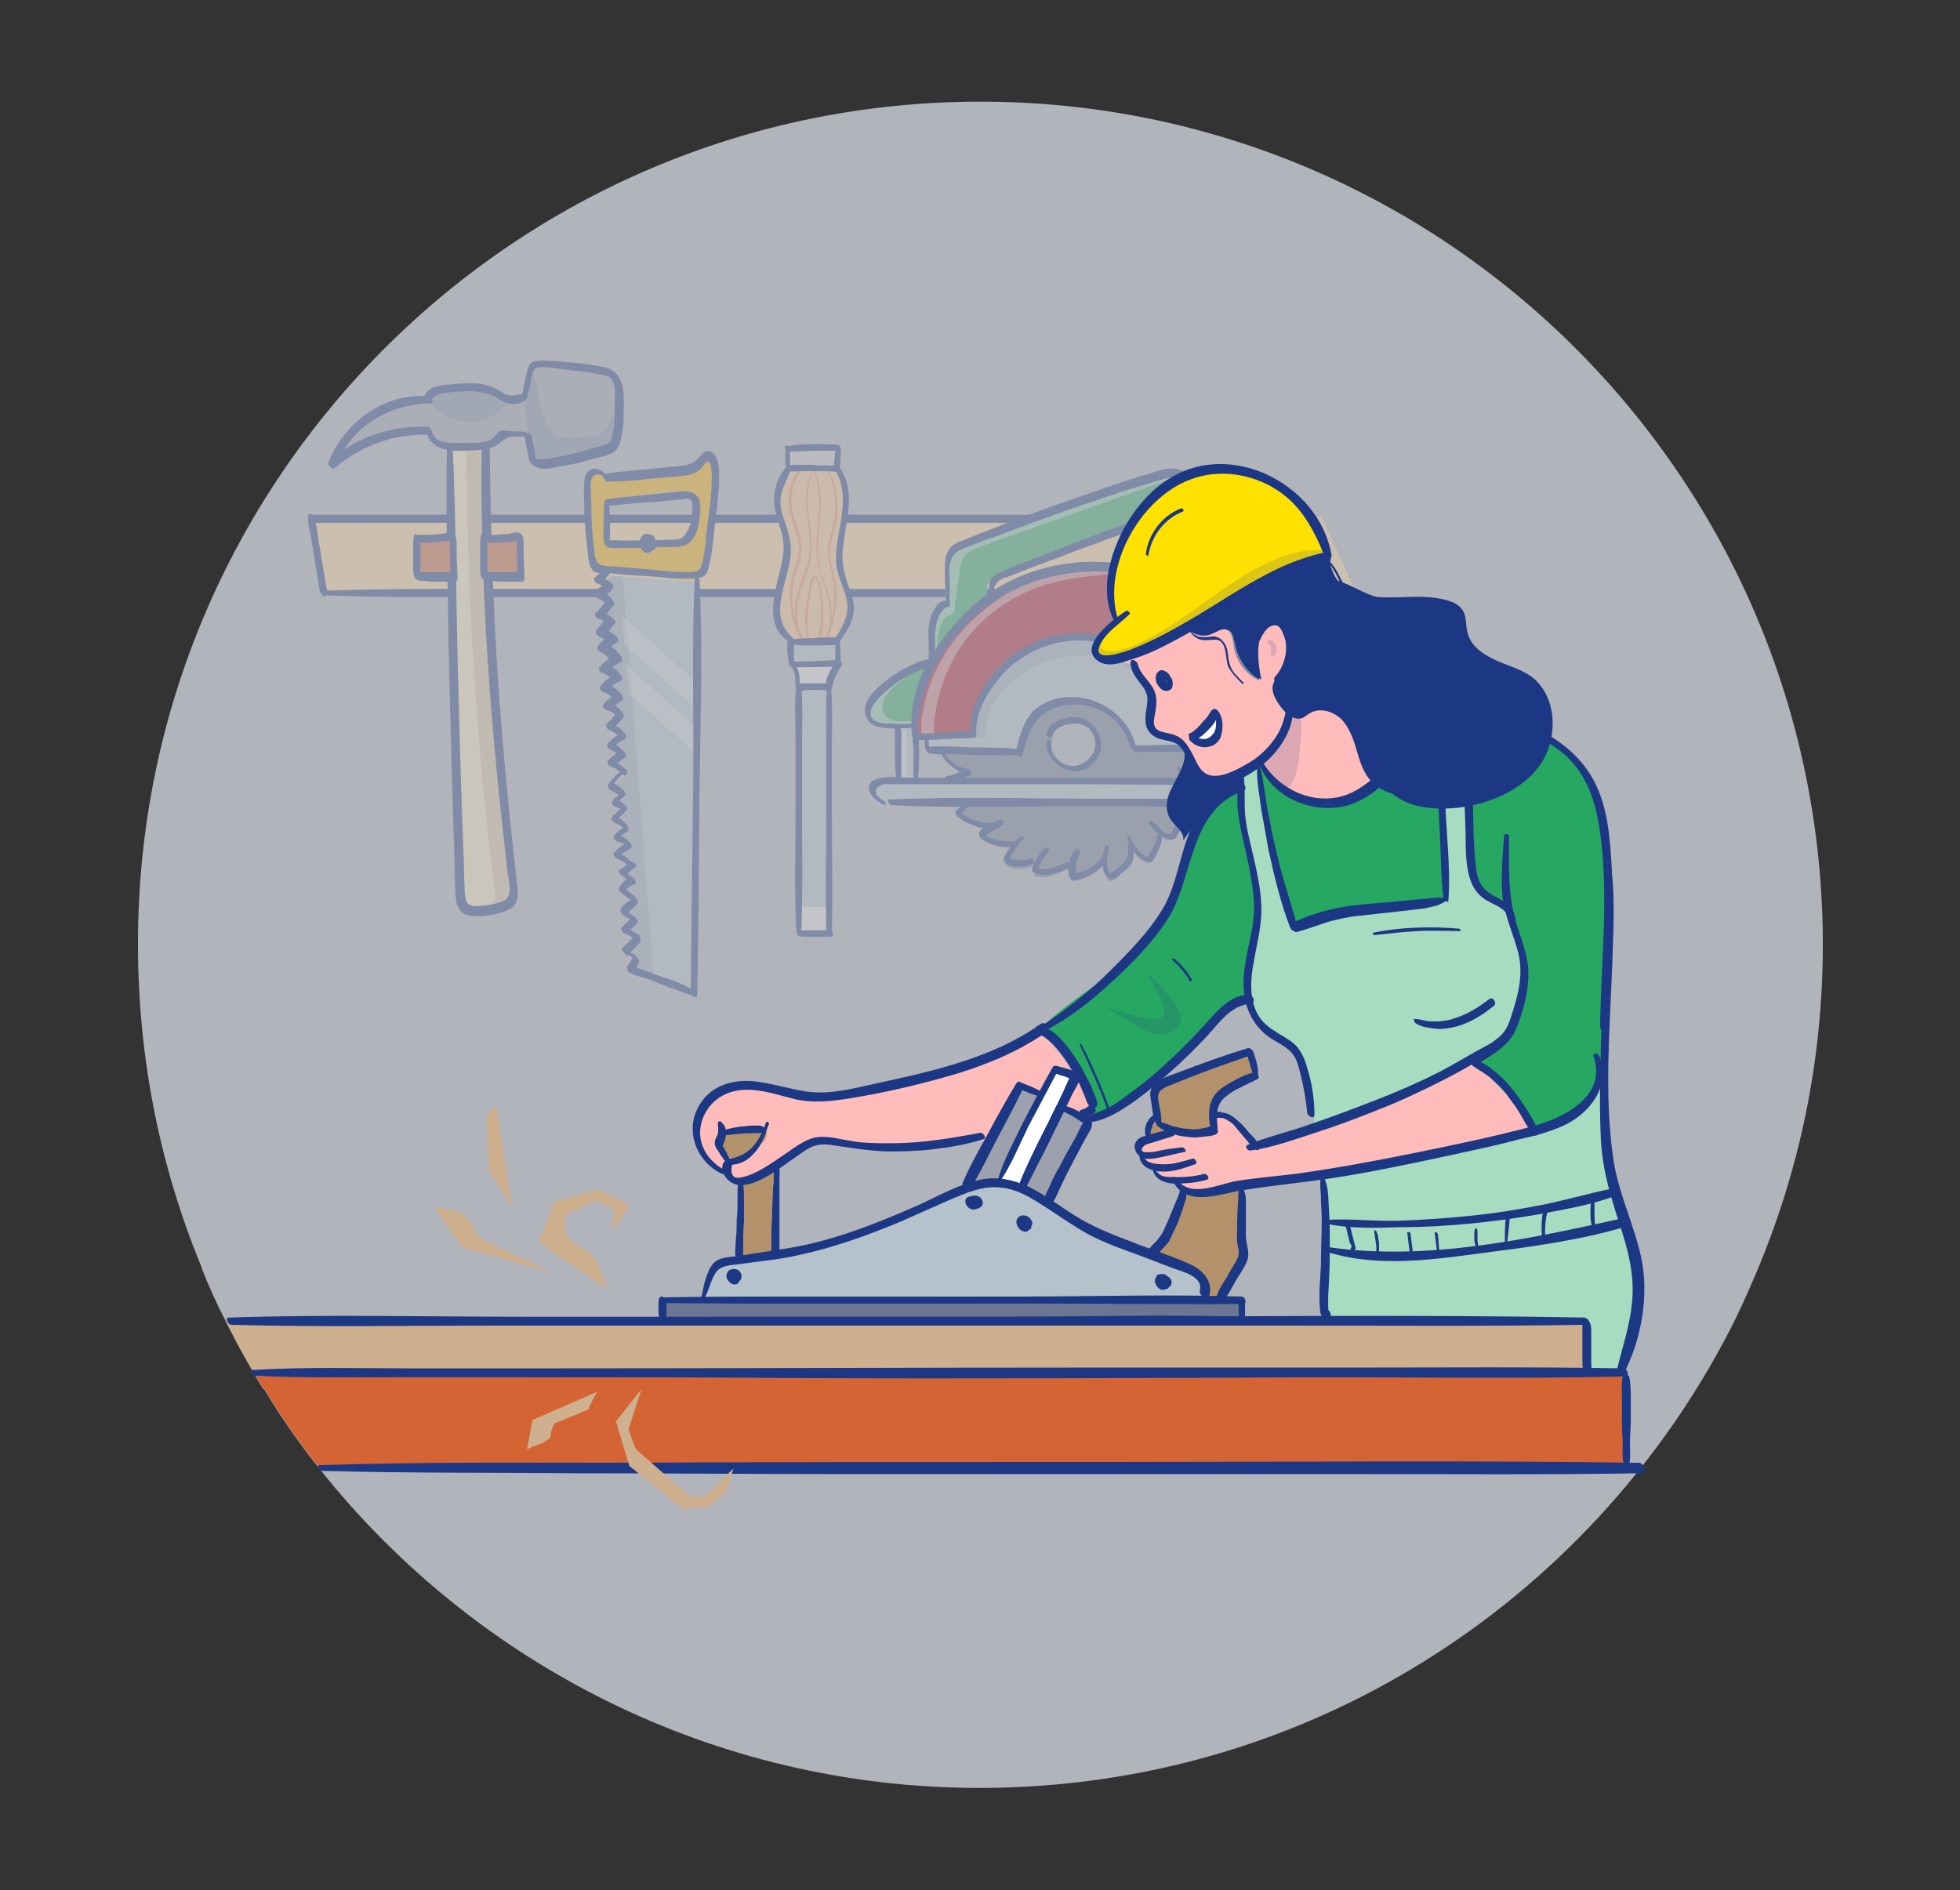 <?xml version="1.0" encoding="UTF-8"?> <svg xmlns="http://www.w3.org/2000/svg" viewBox="0 0 242.9 234.3" style="enable-background:new 0 0 242.9 234.3" xml:space="preserve"><rect x="0" y="0" width="242.9" height="234.3" fill="#333333" stroke="none"/><style>.st372{fill:#26a862}.st380{fill:#ffbcbb}.st388{fill:#e4e7f0}.st502{fill:#1c3783}.st503{fill:#9da1ad}.st507{fill:#d56434}.st508{fill:#b5c1cb}.st512{fill:#e6e6e6}.st515{fill:#f2955b}.st516{fill:#6c7591}.st517{opacity:.46;fill:#fff}.st519{fill:#ceaf8e}.st521{fill:#b3926b}.st522{fill:#fff}.st523{opacity:.16;fill:#1c3783}</style><g id="Layer_1"><path d="M225.9 117.1c0 14.3-2.9 27.9-8.1 40.3-1.1 2.6-2.2 5.1-3.5 7.6-17.4 33.6-52.4 56.6-92.9 56.6-33 0-62.5-15.4-81.6-39.3l-.1-.1c-.1-.1-.2-.3-.3-.4-2.4-3-4.6-6.2-6.6-9.5 0 0 0-.1-.1-.1l-.1-.1c-.4-.6-.8-1.2-1.1-1.9 0 0 0-.1-.1-.1-1-1.7-1.9-3.3-2.8-5.1 0-.1-.1-.1-.1-.2-.1-.2-.3-.5-.4-.8 0 0 0-.1-.1-.1v-.1c-1.1-2.1-2.1-4.3-3-6.6v-.1c-5.1-12.3-7.9-25.8-7.9-40C17 59.4 63.8 12.6 121.5 12.6c57.6 0 104.4 46.8 104.4 104.5z" style="opacity:.72;fill:#e4e7f0"></path><g style="opacity:.33"><path d="m163.8 64.1-125.4.7 2.1 8.8h.5l127-.3" style="fill:#ffd599"></path><path class="st502" d="M160.2 63.9c-4-.2-8-.1-12-.1H38.5c-.6 0-.3 1 .2 1h108.2c4.5 0 9 .1 13.4-.1.5-.2.2-.8-.1-.8z"></path><path class="st502" d="M38.2 63.9c-.1.8.1 1.6.3 2.4.1.8.3 1.7.4 2.5.1.8.3 1.7.4 2.5.1.4.2.9.2 1.3.1.4.1.8.4 1.1.1.2.5.3.6 0 .1-.4 0-.8-.1-1.1-.1-.4-.1-.9-.2-1.3-.1-.8-.3-1.6-.4-2.4-.1-.8-.3-1.6-.4-2.4-.1-.8-.2-1.8-.6-2.5 0-.2-.6-.5-.6-.1z"></path><path class="st502" d="M40.6 73.8c8.3.3 16.7.2 25 .2h24.5c16.3 0 32.6 0 49-.1 9.3 0 18.7.2 28-.1.5 0 .2-.7-.2-.7-8.3-.3-16.7-.1-25-.1H68.4c-9.3 0-18.6-.1-27.9.2-.4.1-.1.6.1.6z"></path><path class="st503" d="M60.4 55.3c-.4.1-.7.1-1.1.1-.7 0-1.4 0-2.1.1h-1.3c-.4 0-.8-.1-1.2-.3-.7-.3-1.4-.9-1.5-1.7-4.3-.3-8.7 1.3-12 4.1.9-2.4 2.6-4.5 4.7-6 2.1-1.4 4.7-2.1 7.2-2.1v-.1c.2-.4.5-.8.9-1 .3-.2.7-.2 1-.3 2.4-.3 4.9-.6 7 .7.2.1.4.3.6.4.8.3 1.6.1 2.4-.1V49c.2-1 .4-2 .7-2.9.1-.3.1-.6.3-.8.3-.3.8-.3 1.3-.3 2.4.2 4.8.5 7.2.9.4.1.8.1 1.1.3.9.6 1 1.8 1.1 2.8.1 1.8.1 3.6-.4 5.4-.1.3-.2.6-.4.8-.2.2-.5.3-.8.4-2.5.7-5.1 1.4-7.7 1.7-.5 0-1 0-1.3-.3-.1-.2-.2-.4-.2-.7-.1-.8-.3-1.6-.5-2.3l-.2-.2h-2.9c-.3.7-1.1 1.3-1.9 1.5z"></path><path d="M60.4 55.3c0 18.4 1.2 36.7 3.5 54.9.1.5.1.9-.1 1.3-.3.5-.8.7-1.3.9-1.2.4-2.4.5-3.7.6-.3 0-.6 0-.9-.2-.6-.3-.6-1.1-.7-1.7-.6-18.5-1.1-37.1-1.3-55.7h1.3c.7 0 1.4 0 2.1-.1h1.1z" style="fill:#ffeac0"></path><path d="M63.7 111.5c-.3.5-.8.7-1.3.9-1.2.4-2.4.5-3.7.6-.3 0-.6 0-.8-.1.7-.1 1.4-.2 2-.4.5-.2 1.1-.4 1.3-.9.2-.4.2-.9.1-1.3-2.3-18.2-3.4-36.5-3.5-54.8h1.4c.4 0 .7 0 1.1-.1 0 18.4 1.2 36.7 3.5 54.9.1.4.1.8-.1 1.2z" style="opacity:.63;fill:#ceaf8e"></path><path class="st502" d="M55.4 55.2c-.2 8.4.1 16.7.2 25.1.2 8.5.4 16.9.7 25.4.1 1.9 0 3.8.2 5.7.1 1.1.6 1.9 1.7 2.1 1.4.2 3.6-.1 4.9-.8 1.2-.6 1.1-1.8 1-3-1-8.5-1.8-17.1-2.4-25.6-.6-9.4-.9-18.9-1-28.3 0-.6-1-1-1-.3-.2 15.2.8 30.4 2.4 45.4l.6 5.4c.1 1 .2 2 .4 2.9.1 1.2.3 2.1-1 2.6-1 .3-2.1.5-3.1.5-1.2 0-1.3-.6-1.4-1.6-.1-2-.1-4-.2-6-.3-7.8-.5-15.6-.7-23.4-.2-8.6-.2-17.3-.6-25.9-.1-.3-.7-.7-.7-.2z"></path><path class="st502" d="M65.1 53.5c-.7 0-1.4 0-2.1-.1-.3 0-.7-.1-1 0-.3.1-.7.8-1 1-1.1.6-2.5.5-3.7.5-1.3 0-3.5.2-3.8-1.5 0-.2-.3-.5-.5-.5-4.5-.2-8.8 1.3-12.2 4.2.3.2.5.5.8.7 1.9-4.9 6.5-7.7 11.7-7.8.6 0 .2-.9-.2-.9-5.5-.4-10.4 3.2-12.4 8.2-.1.4.4 1 .8.7 3.3-2.8 7.4-4.3 11.8-4.1-.2-.2-.4-.3-.5-.5.6 2.9 4 2.5 6.2 2.4 1.3-.1 2.2-.2 3.2-1.1.7-.6 1.1-.6 1.9-.6h1.3c.1 0-.1-.6-.3-.6z"></path><path class="st502" d="M65.3 49.3c.1-.5.3-1 .4-1.6.1-.5.2-1.2.4-1.7s.8-.5 1.3-.5c.6 0 1.2.1 1.8.2 1.1.1 2.3.3 3.4.4.6.1 1.2.2 1.7.3.5.1 1.1.1 1.5.6.5.7.4 1.8.4 2.5 0 1.1 0 2.2-.1 3.3-.1.5-.2 1.1-.3 1.6-.2.6-.8.7-1.4.9-1.1.3-2.2.6-3.2.9-1.3.3-2.6.6-3.9.7-.2 0-.5.1-.7 0-.3-.1-.3-.4-.3-.7-.1-.7-.3-1.4-.4-2.1-.1-.5-1-.7-.9 0 .1.7.3 1.4.4 2.1.1.6.2 1.1.7 1.5.9.7 2.4.3 3.4.1 1.4-.2 2.9-.6 4.3-1 1.2-.3 2.6-.5 3-1.8.4-1.3.5-2.7.5-4 0-1.2.1-2.5-.3-3.6s-1.1-1.7-2.2-1.9c-1.5-.3-3-.5-4.5-.6-.9-.1-1.7-.2-2.6-.2-.5 0-1.2-.1-1.7.2-.6.3-.6 1-.8 1.6-.2.8-.3 1.7-.5 2.5-.1.2.5.7.6.3z"></path><path class="st502" d="M64.9 48.9c-.6-.1-1.2.2-1.8.1-.6-.1-1.1-.5-1.6-.8-1-.5-2-.7-3.1-.7s-2.1.1-3.2.2-2.1.3-2.6 1.4c-.2.4.5 1.1.7.7.6-1.1 1.8-1.1 2.9-1.2 1.1-.1 2.1-.2 3.2 0 .5.1 1.1.2 1.6.4s.9.5 1.4.8c.8.4 2 .4 2.7-.2.4-.3 0-.7-.2-.7z"></path><path d="M53.2 49.6c.9 1.4 2.3 2.3 3.9 2.6 1.6.3 3.3-.1 4.6-1.1.4-.3.7-.6 1-1 .2-.3.3-.6.1-1-.1-.3-.4-.4-.6-.6-1.1-.6-2.3-.7-3.6-.7-.8 0-1.7 0-2.5.1s-1.7.4-2.3.9c-.4.3-.7.6-.8 1.1m14.6 2.2c.3.7.6 1.4 1.3 1.8.5.3 1.1.3 1.7.3.8 0 1.5 0 2.3-.1.6-.1 1.2-.1 1.7-.5.4-.3.7-.8.9-1.2.4-.8.7-1.7.9-2.6.3 1.1.4 2.2.4 3.3 0 .8-.1 1.7-.7 2.3-.4.5-1.1.7-1.7.8-2.2.6-4.4 1-6.6 1.2-.5 0-1 .1-1.4-.2-.5-.3-.6-.9-.7-1.4-.6-2.8-.7-5.7-.3-8.5.3-2 .9-.6 1.1.6.2 1.5.6 2.9 1.1 4.2z" style="opacity:.21;fill:#1c3783"></path><path class="st507" d="M51.6 66.6c0 1.5 0 3 .1 4.5 0 .1 0 .2.1.3.1.1.2.1.2.1 1.4.1 2.8.2 4.3.1 0-1.6-.1-3.1-.1-4.7 0-.1 0-.3-.1-.3-.1-.1-.2 0-.3 0-1.3.3-2.6.4-3.9.3m8-.3c0 1.5 0 3 .1 4.5 0 .1 0 .2.1.3.1.1.2.1.2.1 1.4.1 2.8.2 4.3.1 0-1.6-.1-3.1-.1-4.7 0-.1 0-.3-.1-.3-.1-.1-.2 0-.3 0-1.3.3-2.6.4-3.9.3"></path><path class="st502" d="M51.3 66.4c-.1.4-.1.8-.1 1.3v2.6c0 .4 0 .9.2 1.3.3.4.7.4 1.1.4.4 0 .9.1 1.3.1h2.6c.2 0 .3-.2.3-.4 0-.9-.1-1.8-.1-2.7v-1.3c0-.4 0-.8-.1-1.2-.2-.4-.6-.6-1-.5-.4.1-.8.2-1.2.2-.9.1-1.7.1-2.6.1-.2 0-.3.2-.3.4.1.2.3.5.5.5.7.1 1.5.1 2.2 0 .4 0 .7-.1 1.1-.1.2 0 .3-.1.5-.1.1 0 .2 0 .3-.1-.2-.4-.3-.4-.3-.3v.1c.1 1.5.1 3 .1 4.6.1-.1.2-.2.3-.4h-4.2l.2.2c0 .1.1.1 0 0v-2.2c0-.8 0-1.6-.1-2.4-.1-.1-.6-.5-.7-.1zm8.3 0c-.1.4-.1.8-.1 1.3v2.6c0 .4 0 .9.2 1.3.3.4.7.4 1.1.4.4 0 .9.1 1.3.1h2.6c.2 0 .3-.2.3-.4 0-.9-.1-1.8-.1-2.7v-1.3c0-.4 0-.8-.1-1.2-.2-.4-.6-.6-1-.5-.4.1-.8.2-1.2.2-.9.1-1.7.1-2.6.1-.2 0-.3.2-.3.4.1.2.3.5.5.5.7.1 1.5.1 2.2 0 .4 0 .7-.1 1.1-.1.2 0 .3-.1.5-.1.1 0 .2 0 .3-.1-.2-.4-.3-.4-.3-.3v.1c.1 1.5.1 3 .1 4.6.1-.1.2-.2.3-.4h-4.2l.2.2c0 .1.1.1 0 0v-2.2c0-.8 0-1.6-.1-2.4-.2-.1-.7-.5-.7-.1z"></path><path class="st508" d="M86.4 71.7c0 17.1-.2 34.2-.4 51.4-.3-.1-.7-.3-1.1-.4-1.3-.5-2.5-1-3.8-1.4-.8-.3-1.6-.6-2.5-.8-.2-.1-.3-.1-.4-.3-.1-.1 0-.3.2-.3.2-.3.4-.5.6-.8.1-.1.1-.2.1-.3 0-.1-.1-.3-.2-.3-.4-.3-.8-.5-1.3-.6.5-.4 1.1-.9 1.5-1.4-.4-.5-1-.8-1.6-1 .4-.4.8-.7 1.2-1.1 0 0 .1-.1.1-.2 0 0 0-.1-.1-.1-.3-.3-.7-.6-1.1-.8-.1 0-.1-.1-.1-.1 0-.1 0-.1.1-.1.3-.4.8-.8 1.2-1.1l-1.5-1.2v-.2c.3-.5.8-.9 1.3-1.1-.4-.3-.9-.7-1.3-1 .4-.3.9-.7 1.3-1-.4-.5-1.1-.9-1.7-1.1.4-.5 1-.9 1.6-1.2-.4-.5-1-.9-1.7-1 .4-.4.9-.8 1.4-1.1-.4-.6-1-1-1.6-1.2.5-.4.9-.9 1.4-1.3-.3-.4-.8-.6-1.3-.7.3-.4.7-.7 1.1-.9-.5-.5-1-.8-1.6-1.1.4-.6 1-1.2 1.6-1.7l-.1-.1c-.5-.5-1-.8-1.6-1.1.4-.4.9-.8 1.4-1.1-.4-.5-.9-.8-1.5-1 .4-.5.9-.9 1.5-1.2-.3-.6-1-1-1.6-1.2.4-.5.9-.9 1.3-1.4-.3-.6-.9-1-1.5-1.1.4-.4.9-.8 1.4-1.1-.4-.5-1-1-1.6-1.2.3-.6.8-1.1 1.4-1.2-.3-.6-.9-1-1.5-1.2.4-.5.9-.9 1.5-1.1-.4-.6-.9-1.1-1.6-1.4.3-.4.7-.8 1.1-1-.4-.4-.9-.7-1.4-.9.3-.4.7-.9 1.1-1.4-.3-.4-.8-.7-1.3-.8.4-.5.8-1 1.3-1.4-.3-.6-.9-1-1.5-1.2.4-.3.9-.7 1.3-1-.4-.3-.8-.5-1.3-.7.2-.2.5-.4.8-.7.2-.1.3-.3.4-.3h.3c2.2.2 4.3.3 6.5.5 1.4.1 2.9.2 4.3.1h.1l-.6-.3z"></path><path d="M88.1 56.9c-.2-.2-.5-.3-.8-.2-.1.1-.2.3-.3.4-.2.4-.5.7-.9 1l-9.7 1c-.5.2-1.3.1-1.7-.2-.2-.1-.3-.3-.5-.4-.4-.2-1 0-1.2.4-.3.4-.3.9-.4 1.4-.3 3.2 0 6.4.8 9.4.1.2.1.5.3.6.2.2.5.2.8.3 3.5.4 7 .9 10.5 1.3.4.1.9.1 1.3-.1.7-.3.9-1.1 1-1.8.4-2 .7-3.9.9-5.9l.4-6.5c-.2-.2-.3-.5-.5-.7zm-2 6.2c-.1.7-.1 1.3-.3 2-.1.5-.2 1-.5 1.4-.3.3-.8.5-1.3.5l-5.8.5c-.7.1-1.4.1-2.1 0-.3-.1-.7-.2-.9-.5l-.2-5.1 8-1c.8 0 1.6-.1 2.3.2.2.1.3.1.4.3.3.2.3.4.3.6.1.4.1.7.1 1.1z" style="fill:#ffb000"></path><path d="M81 121.2c-.8-.3-1.6-.6-2.5-.8-.2-.1-.3-.1-.4-.3-.1-.1 0-.3.2-.3.2-.3.4-.5.6-.8.1-.1.1-.2.1-.3 0-.1-.1-.3-.2-.3-.4-.3-.8-.5-1.3-.6.5-.4 1.1-.9 1.5-1.4-.4-.5-1-.8-1.6-1 .4-.4.8-.7 1.2-1.1 0 0 .1-.1.1-.2 0 0 0-.1-.1-.1-.3-.3-.7-.6-1.1-.8-.1 0-.1-.1-.1-.1 0-.1 0-.1.1-.1.3-.4.8-.8 1.2-1.1l-1.5-1.2v-.2c.3-.5.8-.9 1.3-1.1-.4-.3-.9-.7-1.3-1 .4-.3.9-.7 1.3-1-.4-.5-1.1-.9-1.7-1.1.4-.5 1-.9 1.6-1.2-.4-.5-1-.9-1.7-1 .4-.4.9-.8 1.4-1.1-.4-.6-1-1-1.6-1.2.5-.4.9-.9 1.4-1.3-.3-.4-.8-.6-1.3-.7.3-.4.7-.7 1.1-.9-.5-.5-1-.8-1.6-1.1.4-.6 1-1.2 1.6-1.7l-.1-.1c-.5-.5-1-.8-1.6-1.1.4-.4.9-.8 1.4-1.1-.4-.5-.9-.8-1.5-1 .4-.5.9-.9 1.5-1.2-.3-.6-1-1-1.6-1.2.4-.5.9-.9 1.3-1.4-.3-.6-.9-1-1.5-1.1.4-.4.9-.8 1.4-1.1-.4-.5-1-1-1.6-1.2.3-.6.8-1.1 1.4-1.2-.3-.6-.9-1-1.5-1.2.4-.5.9-.9 1.5-1.1-.4-.6-.9-1.1-1.6-1.4.3-.4.7-.8 1.1-1-.4-.4-.9-.7-1.4-.9.3-.4.7-.9 1.1-1.4-.3-.4-.8-.7-1.3-.8.4-.5.8-1 1.3-1.4-.3-.6-.9-1-1.5-1.2.4-.3.9-.7 1.3-1-.4-.3-.8-.5-1.3-.7.2-.2.5-.4.8-.7.2 0 .4-.1.6-.2h1.3l3.8 49.8z" style="opacity:.31;fill:#6c7591"></path><path d="M86.3 93.4v.1L78 86l-.4-3.6 8.7 7.8zm0-5.6v.1l-8.9-8-.3-3.6 9.2 8.3z" style="opacity:.35;fill:#fff"></path><path class="st502" d="M75.2 59.2c-.2-.9-1.6-1.5-2.3-.8-.4.4-.5 1-.5 1.6-.1.9 0 1.8 0 2.7 0 1.8.2 3.6.4 5.4.1.9.1 3.1 1.6 2.9.4-.1 0-.8-.3-.8-.4 0-.4-1.4-.4-1.6-.1-.5-.1-1.1-.2-1.6-.1-1.2-.2-2.3-.2-3.5 0-1.1-.1-2.3-.1-3.4 0-.4.1-1 .5-1.2.4-.2.9-.1 1.1.3.1.3.5.3.4 0z"></path><path class="st502" d="M75.2 59.7c2.7 0 5.4-.4 8.1-.6 1-.1 2.1-.1 3-.6.4-.2.6-.5.9-.8.2-.3.4-.6.7-.4.3.3.2.9.3 1.2.1 2.6-.4 5.3-.7 7.9-.1 1.3-.2 2.8-.7 4-.3.6-1.3.5-1.9.5-.7 0-1.3 0-2-.1-1.5-.1-3-.3-4.5-.4-.8-.1-1.6-.1-2.4-.2-.6 0-2 0-2.1-.8 0-.4-.8-.8-.8-.3 0 1.2 1 1.7 2.1 1.9 1.6.2 3.3.3 4.9.4 1.7.1 3.5.4 5.2.3.5 0 1.3 0 1.8-.2.5-.3.7-.9.8-1.5.4-1.6.5-3.3.7-5 .2-1.6.4-3.3.5-4.9 0-1.1.2-3.1-.7-3.9-1-.9-1.6.5-2.3 1-.7.5-1.6.5-2.4.6-1 .1-1.9.2-2.9.3-1.9.2-3.8.3-5.6.6-.5.4-.2 1 0 1z"></path><path class="st502" d="M74.9 62.2c-.1 1.2-.1 2.4-.1 3.6 0 .8-.2 2 .9 2.1.5.1 1.1 0 1.7 0h1.9c1.3 0 2.5-.1 3.8-.1 1 0 1.9 0 2.6-.8.7-.8.9-1.9 1-2.9.1-.9.3-2-.4-2.7-.7-.7-1.8-.5-2.7-.4-2.8.3-5.7.5-8.5.9-.4.1-.1.9.3.8 2-.2 4-.4 6-.5 1-.1 2-.2 2.9-.3.4 0 .9-.2 1.2 0 .4.2.3.9.3 1.2 0 .9-.2 1.9-.6 2.7-.2.3-.3.6-.6.8-.4.3-1 .3-1.5.3-2 .1-3.9.1-5.9.1-.5 0-1.1-.1-1.6 0-.1 0-.1 0 0 .1-.1-.1 0-.4 0-.4V66c0-1.1 0-2.3-.1-3.4-.1-.4-.6-.8-.6-.4zm11.2 9.4c-.4 8.5-.1 17.2-.2 25.7l-.3 25.7c0 .4.8.9.8.3.2-8.6.2-17.2.3-25.7.1-8.6.4-17.2 0-25.7-.1-.4-.6-.7-.6-.3zm-11.2-1c-.4.3-.8.6-1.2 1-.2.2 0 .6.3.7.5.2.8.4 1.2.7-.1-.2-.1-.5-.2-.7-.4.3-.9.7-1.3 1-.3.2 0 .7.3.8.5.2.9.5 1.2 1v-.6c-.5.5-.9 1-1.4 1.5-.2.2.1.6.3.7.5.1.8.3 1.1.7-.1-.2-.1-.4-.2-.6-.4.4-.7.9-1.1 1.3-.2.2.1.6.2.7.5.2.9.5 1.3.9 0-.2-.1-.4-.1-.7-.5.3-.9.6-1.2 1.1-.2.2 0 .6.3.7.6.3 1 .7 1.4 1.3v-.6c-.6.3-1.1.7-1.5 1.2-.2.3.1.7.4.7.5.2.9.5 1.2 1 0-.2.1-.4.1-.6-.7.3-1.2.7-1.6 1.3-.2.3.1.6.4.7.6.2 1 .5 1.3 1v-.6c-.5.3-1 .7-1.4 1.2-.1.1.3.6.5.6.5.1.9.4 1.3.9v-.6c-.4.5-.8.9-1.3 1.4-.2.3 0 .7.3.8.6.2 1 .5 1.4 1 0-.2 0-.4.1-.6-.7.3-1.2.7-1.7 1.3-.2.3.1.6.3.7.5.2.9.5 1.3.9 0-.2-.1-.4-.1-.7-.5.3-1 .7-1.4 1.1-.3.3 0 .7.3.8.6.2 1 .5 1.5 1 .4.4.7-.2.4-.6-.6-.5-1.1-.9-1.8-1.2.1.3.2.5.3.8.4-.4.9-.8 1.4-1.1.2-.2 0-.5-.1-.7-.5-.5-1-.9-1.7-1.2.1.2.2.5.3.7.4-.5.8-.8 1.4-1.1.3-.1.2-.4.1-.6-.5-.7-1.1-1.1-1.9-1.4.1.3.2.5.3.8.4-.5.9-.9 1.3-1.4.2-.2.1-.4 0-.6-.5-.7-1-1.1-1.8-1.3.1.3.2.5.3.8.4-.4.9-.8 1.4-1.1.2-.1.1-.4 0-.6-.5-.7-1.1-1.1-1.9-1.4.1.2.2.5.4.7.3-.6.7-.9 1.3-1.1.3-.1.2-.4.1-.6-.4-.7-1-1.1-1.8-1.4.1.2.2.5.4.7.4-.5.8-.8 1.4-1.1.2-.1.1-.5 0-.6-.5-.7-1-1.2-1.8-1.6.1.2.2.5.3.7.3-.5.6-.7 1-.9.3-.1 0-.6-.1-.7-.5-.4-.9-.7-1.5-1 .1.2.2.4.2.7.4-.4.7-.9 1.1-1.3.1-.2 0-.5-.2-.6-.4-.4-.9-.7-1.5-.9.1.2.2.5.3.7.4-.5.8-.9 1.2-1.4.2-.2.1-.4 0-.6-.5-.7-1-1.1-1.7-1.4.1.3.2.5.3.8.4-.3.9-.7 1.3-1 .3-.2 0-.6-.2-.7-.4-.3-.9-.5-1.4-.7.1.2.2.5.3.7.4-.4.7-.8 1.1-1.2-.2-.1-.5-.6-.8-.4z"></path><path class="st502" d="M77.1 95.4c-.6.5-1.2 1.1-1.7 1.8-.2.2.1.6.2.7.6.3 1.1.6 1.5 1.1 0-.2-.1-.5-.1-.7-.4.3-.8.6-1.1 1-.2.2.1.7.4.7.4.1.8.3 1.1.6 0-.2-.1-.5-.1-.7-.5.4-.9.8-1.4 1.3-.3.3 0 .7.3.8.6.2 1 .5 1.3 1v-.6c-.5.3-1 .7-1.4 1.2-.2.3.2.7.4.7.5.1 1 .3 1.3.7 0-.2 0-.4.1-.6-.7.3-1.3.7-1.8 1.3-.2.2.1.6.3.7.6.2 1.1.5 1.4.9.4.4.9 0 .5-.4-.5-.6-1.2-1.1-2-1.3.1.2.2.5.3.7.4-.5.9-.8 1.5-1.1.3-.1.2-.4.1-.6-.5-.7-1.2-1.1-2.1-1.2.1.2.3.5.4.7.4-.4.8-.8 1.3-1.1.2-.1.1-.4 0-.6-.5-.7-1.1-1.1-1.9-1.4.1.3.2.5.3.8.5-.4.9-.8 1.4-1.3.2-.2.1-.5-.1-.7-.4-.4-.9-.7-1.5-.9.1.2.2.5.4.7.3-.4.6-.6 1-.9.2-.2.1-.5-.1-.7-.5-.5-1.1-.9-1.7-1.2.1.2.2.4.2.7.4-.6.9-1.2 1.5-1.7.6 0 .1-.6-.2-.4z"></path><path class="st502" d="M78.2 106.8c-.3.1-.5.3-.7.5-.2.2-.5.4-.7.5-.2.1-.1.5.1.6.4.3.9.7 1.3 1v-.7c-.3.2-.7.3-.9.6-.2.2-.6.6-.6.9 0 .4.6.7.9.9.3.3.7.6 1.1.8.4.1.4-.3.2-.5-.4-.6-1.1-.9-1.6-1.3 0 .1.1.1.1.2v.3c0-.1.2-.2.2-.3l.3-.3c.2-.2.4-.3.7-.4.3-.1.2-.5 0-.7-.5-.4-.9-.7-1.4-1 .1.2.1.5.2.7.2-.2.5-.4.7-.6.2-.2.5-.4.7-.6.1-.3-.3-.7-.6-.6z"></path><path class="st502" d="m78.5 111.3-.9.6-.4.4c-.1.1-.2.2-.3.4-.1.4.3.7.6.9.1.1.3.2.4.2.1 0 .1.1.2.2l.1.1c.1.1.1.1 0 0v-.3l-.2.2-.3.3-.6.6c-.3.2 0 .7.3.8.3.1.6.2.8.4.3.2.5.5.8.6.1 0 .3-.1.2-.3 0-.5-.5-.8-.8-1-.3-.2-.7-.4-1.1-.5.1.3.2.5.3.8.3-.2.5-.5.8-.7.2-.2.6-.5.6-.8 0-.4-.4-.6-.7-.8-.1-.1-.3-.2-.4-.3-.1-.1-.3-.1-.4-.2 0 .1.1.1.1.2v-.1c0 .1 0 .1.1.2v-.1.2c.1-.2.4-.4.6-.6l.7-.7c.1-.4-.2-.8-.5-.7z"></path><path class="st502" d="M78.9 115.8c-.6.5-1.1 1.1-1.7 1.6-.3.2 0 .7.3.8l.6.3c.1.1.2.1.3.2l.2.2s0-.2-.1-.2l-.1.1c-.1.1-.2.2-.3.4-.1.2-.4.5-.4.7 0 .2 0 .3.1.5.1.1.3.2.4.2.1-.1.2-.1.2-.2.1-.1.1-.2.2-.2.1-.1.2-.3.3-.4.1-.2.2-.3.3-.5 0-.2 0-.5-.2-.6-.2-.3-.5-.5-.8-.6-.3-.2-.6-.3-.9-.4.1.3.2.5.3.8.6-.5 1.2-1.1 1.7-1.7.3-.6-.2-1.2-.4-1z"></path><path class="st502" d="M86.1 122.8c-.6-.4-1.2-.6-1.8-.9-.6-.3-1.3-.5-1.9-.7-.6-.2-1.3-.5-1.9-.7l-.9-.3c-.2-.1-.3-.1-.5-.2-.1 0-.4-.2-.5-.1 0 0 0 .5.2.2.1-.1.1-.2.1-.3 0-.3-.3-.5-.6-.5-.6 0-.5.8-.2 1.2.4.4 1.1.5 1.7.7.7.2 1.3.4 1.9.7.7.3 1.5.6 2.2.8.7.3 1.5.6 2.3.8.3.1 0-.6-.1-.7zm-5.9-55.6s0-.1 0 0v-.1.1c0-.1 0-.1.1-.1h.2c-.1 0 0 0 0 0h.2s-.1 0 0 0c0 0-.1 0 0 0 .1.1 0 0 0 0v.1c0 .1 0-.1 0 0v.1c0 .1 0-.1 0 0v.2s0 .1-.1.1c0 0 0 .1-.1.1-.1.1-.2.1-.3.2h.1c-.1 0-.2.1-.2.1s-.1 0 0 0H80s.1 0 0 0 .1 0 0 0 .1.1 0 0c0 0-.1-.1 0 0 0 0 0-.1 0 0 0 0-.1-.1 0 0 0 .1 0 0 0 0v-.1s0-.1 0 0v-.1s0-.1 0 0v-.2c0 .1 0 0 0 0 0-.1.1-.1.1-.2l-.1.1.2-.2h-.1c.1 0 .1 0 .2-.1.1 0 0 0 0 0h.1c.1 0-.1 0 0 0h.1c.1 0 0 0 0 0l.1.1s-.1-.1 0 0v-.1c0 .1 0-.1 0 0v.1c0-.1 0-.1 0 0s0-.1 0 0v.1-.1c0 .1-.1.1-.1.2l.1-.1-.2.2h.1c-.1 0-.1 0-.2.1h.1-.2c.1 0 .1 0 0 0 0 0-.1-.1 0 0h-.1s-.1-.1 0 0l-.1-.1c-.1-.1.1.1 0 0v-.1c0 .1.1.1 0 .1 0-.1 0 .1 0 0v-.1c0 .1 0 .1 0 0 0 0 0-.1 0 0 .1-.2.1-.2.2-.3l-.1.1c0-.1.1-.1.1-.1 0-.1 0-.1 0 0 0-.1.1-.1.2-.2h-.1c.1 0 .1 0 .2-.1h-.1.1c.1 0-.1 0 0 0 0 0-.1-.1 0 0-.1-.1-.1-.1 0 0 0 0-.1-.1 0 0v-.1c0 .1 0-.1 0 0v.1-.1s0 .1-.1.1l.1-.1-.1.1h.1c-.1 0-.1.1-.2.1h.1c-.2-.1-.3.1-.2.2 0 .3.2.4.3.5.2 0 .3 0 .5-.1.1-.1.2-.2.2-.4.1-.4-.1-.8-.5-.9-.2-.1-.5-.2-.8-.1-.2.1-.4.3-.5.5-.1.3-.1.6 0 .9.1.3.4.5.7.7.5.2 1.1-.1 1.2-.6.1-.3 0-.6-.1-.8-.2-.3-.4-.4-.6-.6-.2-.1-.5-.1-.7 0-.2.1-.4.2-.5.4-.3.4-.2 1 .1 1.4.2.3.6.5.9.4.2-.1.5-.2.6-.4.4-.4.3-1-.1-1.4-.2-.2-.4-.3-.7-.3-.2 0-.4.2-.5.4v.4c0 .1.1.3.3.3.1-.1.2-.2.2-.3z"></path><path class="st508" d="M102.9 85.3v30.4h-3.8V85.2h.1c1.1-.1 2.3-.1 3.4 0h.2c0 .1 0 0 .1.1z"></path><path class="st512" d="M99.1 85.2s-.1 0 0 0c-.1 0-.1-.1-.1-.2v-1.2c-.1-.5-.3-1-.6-1.5 1.9 0 3.8 0 5.7-.1v.1c-.6.8-1.1 1.8-1.2 2.8v.1s0 .1-.1.1h-.2c-1.1-.2-2.3-.2-3.4 0 0 0-.1 0-.1-.1z"></path><path class="st508" d="M98.2 79.5c1.9 0 3.7-.1 5.6-.1 0 0 .1-.1.1-.2l.1.1v2.9c-1.9.1-3.8.2-5.7.1-.2-.8-.2-1.7-.1-2.8z"></path><path d="M97.7 55.5c2.1-.2 4.2-.2 6.2-.1 0 .9-.1 1.7-.2 2.6-1.3 0-2.6-.1-3.9-.1h-.9c-.3 0-.6.1-.9.1h-.1v-.1c-.2-.9-.2-1.6-.2-2.4z" style="fill:#ccc"></path><path d="M97.8 57.9c.1 0 .1 0 0 0h1.9c1.3 0 2.6.1 3.9.1h.1c1.3 1.8 1.2 4.2.9 6.4-.4 2.2-.9 4.5-.4 6.6.4 1.4 1.2 2.7 1.2 4.1 0 1.5-.8 2.9-1.7 4.2 0 .1-.1.1-.1.2-1.9 0-3.7.1-5.6.1v-.4c-1.2-.8-1.7-2.2-1.8-3.7 0-1.4.4-2.8.7-4.1.4-1.4.7-2.8.6-4.2-.2-1.9-1.3-3.7-1.2-5.6.1-1.3.8-2.5 1.5-3.7z" style="fill:#ffc991"></path><path class="st512" d="M99.2 112.4h3.5v3.2h-.1l-3.7-.1v-.2l.3-2.9z"></path><path class="st515" d="M99.2 58.1c-1.2 1.3-1.7 3-1.4 4.8.3 2.1 1.6 4 1.1 6.1-.2.9-.6 1.8-.8 2.7-.2.9-.3 1.8-.2 2.8.1 1.7.5 3.5 1.5 4.9.1.1.2.1.2-.1-.8-1.7-1.4-3.4-1.4-5.3 0-.9.1-1.9.4-2.8.2-.8.6-1.7.7-2.5.3-1.7-.6-3.3-1-4.9-.5-2-.2-3.9 1.1-5.6 0 0-.2-.2-.2-.1z"></path><path class="st515" d="M100.8 58c-2 3.4.1 7.6-.6 11.3-.2.9-.6 1.8-.9 2.7-.3.9-.6 1.7-.7 2.6-.2 1.6-.1 3.4.7 4.8.1.1.2.1.2 0-.7-1.8-.9-3.5-.5-5.4.4-1.7 1.3-3.2 1.5-5 .2-1.8-.1-3.6-.3-5.4-.2-1.9-.1-3.7.6-5.5.1 0 0-.2 0-.1z"></path><path class="st515" d="M100.7 58c1.5 3.3.4 6.9.5 10.4.1 1.7.7 3.2 1.2 4.9.6 1.9.6 3.8.1 5.7 0 .1.2.3.2.1.5-1.7.5-3.4.1-5.1-.2-.9-.6-1.8-.9-2.7-.3-1-.5-2-.5-3-.1-3.4 1.1-7.1-.6-10.3 0-.1-.2-.1-.1 0z"></path><path class="st515" d="M102.5 58.3c.8 1.5 1.1 3.2 1 4.9-.1.9-.2 1.8-.5 2.7-.2.8-.4 1.6-.4 2.4 0 1.8.8 3.4.8 5.2.1 1.9-.5 3.8-1 5.6 0 .1.2.3.2.1.6-1.8 1.1-3.6 1.1-5.5s-.9-3.6-.8-5.5c0-1 .4-2 .6-2.9.2-.8.3-1.5.3-2.3 0-1.6-.3-3.2-1.1-4.6-.1-.3-.2-.3-.2-.1zm-.8 20.8c.4-1.4.4-2.8.3-4.2-.1-.7-.1-1.4-.3-2-.1-.5-.2-1.1-.6-1.5 0-.1-.1-.1-.2-.1-.4.3-.5.9-.6 1.4-.1.8-.3 1.5-.4 2.3-.2 1.4-.2 2.8.2 4.2 0 .1.2.2.2 0-.3-1.3-.3-2.7-.1-4 .1-.7.2-1.3.3-2 .1-.5.1-1.4.6-1.7-.1 0-.1 0-.2-.1.4.5.5 1.1.6 1.7.1.6.2 1.2.2 1.9.1 1.3 0 2.6-.3 3.9.1.2.3.3.3.2z"></path><path class="st502" d="M97.5 57.8c-1.2 1.4-1.8 3.2-1.5 5.1.2 1 .5 2 .8 2.9.4 1.3.4 2.5.1 3.9-.6 3-2.6 7.8 1 9.9.5.3.5-.4.3-.6-3.2-2.8-.4-7-.2-10.4.1-1.7-.5-3.2-1-4.7-.3-1-.4-1.9-.1-3 .3-.9.8-1.8 1.1-2.7 0-.3-.3-.6-.5-.4zm6.3 22c1.1-1.4 2.2-3 2-4.9-.1-.9-.4-1.7-.7-2.4-.4-1.2-.7-2.3-.7-3.6.1-3.6 2-7.8-.4-11-.3-.5-.8-.1-.5.4 2.1 3.4.1 7.3.1 11 0 1.8.9 3.2 1.3 4.9.5 2-.6 3.6-1.6 5.3 0 .1.3.5.5.3z"></path><path class="st502" d="M98.2 79.9c.9.1 1.9.1 2.8.1.9 0 1.9 0 2.8-.1.5 0 .2-.8-.2-.9-1 0-1.9 0-2.8.1-.9 0-1.9 0-2.8.2-.4 0 0 .5.2.6z"></path><path class="st502" d="M103.6 79.2c-.1 1-.1 1.9-.1 2.9l.3-.3c-1.9.1-3.8.2-5.7.2l.4.4c-.2-.8-.1-1.8-.1-2.6 0-.4-.7-.8-.8-.3-.1 1 0 1.9.2 2.8 0 .2.2.4.4.4 1.9 0 3.8 0 5.7-.1.2 0 .3-.1.3-.3 0-1-.1-1.9-.1-2.9 0-.2-.1-.3-.3-.4 0 0-.2 0-.2.2z"></path><path class="st502" d="M98 82.4c.2.4.4.8.5 1.2.1.5 0 .9.1 1.4 0 .2.1.4.3.6.2.1.4.1.6 0 .5-.1 1-.1 1.5-.1s1 0 1.4.1c.2 0 .4.1.6-.1.1-.1.1-.4.2-.6.2-.9.6-1.7 1.1-2.4.2-.3-.3-.9-.6-.6-.4.4-.6.9-.9 1.4-.1.2-.2.5-.3.7-.1.3-.1.6-.2.8l.1-.1h-3c-.1 0-.4.1-.5 0 .1.1.2.1.2.2.1.1 0 .1 0 0v-.6c0-.3 0-.6-.1-.9-.1-.5-.4-1-.8-1.4-.1-.1-.4.1-.2.4z"></path><path class="st502" d="M98.7 84.8c-.3 2.3-.1 4.7-.1 7.1v8.1c0 5.2-.2 10.4.1 15.6 0 .3.6.7.6.2.2-5.1.1-10.2.1-15.3v-7.9c0-2.5.1-5-.1-7.5-.1-.2-.5-.7-.6-.3zm3.8.3c-.2 2.4-.1 4.9-.1 7.3v7.9c0 5.1-.1 10.1 0 15.2 0 .4.7.8.7.2.1-5.1 0-10.1 0-15.2v-7.7c0-2.5.1-5-.1-7.5 0-.1-.4-.5-.5-.2z"></path><path class="st502" d="M99 116c.3.1.7.1 1 .1h3c.5 0 .2-.8-.2-.8h-3c-.3 0-.7 0-1 .1-.1.1-.1.2 0 .3 0 .1.1.3.2.3zm-1.6-60.7c-.1.8-.1 1.6 0 2.4 0 .3.2.6.5.7.4.1.8 0 1.2 0h2.3c.8 0 1.6 0 2.4.1.1 0 .2-.1.2-.2.2-.9.2-1.8.2-2.7 0-.2-.2-.5-.5-.5-2.1-.1-4.2-.1-6.3.2-.4 0 0 .7.3.7 2.1-.1 4.2-.2 6.3-.1l-.5-.5c0 .8-.1 1.7-.2 2.5.1-.1.2-.1.2-.2-1 0-2 0-2.9-.1h-2.2c-.2 0-.5.1-.8 0 .1.1.2.1.3.2.1.2.1 0 0-.1v-.8c0-.4 0-.8-.1-1.2 0-.2-.1-.3-.3-.4.1-.2-.1-.2-.1 0z"></path><path class="st508" d="M113.2 91.5c.1 0 .1.1.1.1.1 1.8.1 3.7 0 5.5h-2V97l-.1-.1c-.1-1.3-.1-2.6-.1-3.8v-2.8c.7 0 1.4 0 2-.1h.1c-.1.4-.1.8 0 1.3zm50 6.5c0 .6-.5 1.2-1.1 1.5-.6.3-1.3.3-1.9.3H110l-.8.1c-.5-.2-1-.6-1.3-1.1-.2-.5 0-1.2.5-1.5.2-.1.5-.1.7-.1h51.8l.7.1c.8-.5 1.6.1 1.6.7z"></path><path class="st516" d="M148.1 93.3V93c-2.5 0-5.1 0-7.6.1l-.2-.1c-.5-2.1-1.9-3.9-3.8-5-1.9-1-4.2-1.2-6.2-.6-.6.2-1.2.5-1.7.9-1.6 1.2-2.1 3.3-2.6 5.2h-.3c-3.1-.1-6.2-.1-9.3-.2.3.2.6.5.8.8.3.3.6.5 1 .6.6.2.8.9.4 1.4-.5.5-.9.9-1.6.9-.8.1-1.7-.1-2.5-.1-.5 0-.9-.1-1.4-.1v.3h35.2V97h.1s0-.1.1-.1c.7-1.2.5-2.7-.4-3.6zm-12.6.4c-.3.5-.8.9-1.3 1.1-1 .4-2.2.1-3-.6-1.1-1-1.2-2.8-.2-3.9.2-.2.5-.4.7-.5.1-.2.2-.3.3-.4.2-.1.4-.1.6-.1.7.1 1.4.3 2 .6.7.4 1.2 1.1 1.3 2 .1.6-.1 1.3-.4 1.8zm-9.8 11.2-.3-.2c-1.3.2-2.6-.1-3.7-.7-.1-.1-.3-.2-.3-.3 0-.1.1-.2.2-.3.4-.3.8-.5 1.2-.7v-.1c-1.5.1-2.9-.5-4.1-1.3-.1 0-.2-.1-.2-.2s.1-.2.2-.3c.3-.3.6-.6 1-.8v-.2h27.9v.4c-.2.4-.4.7-.6 1 0 .1-.1.1-.2.2h-.3l-.6-.3-.2.3c.2.8-.1 1.6-.4 2.3 0 .1-.1.2-.2.3-.2.2-.6.1-.8 0-.2-.1-.4-.2-.5-.3l-.2.5c-.2 1-.6 1.9-1.2 2.6l-.2.2c-.1 0-.2 0-.2-.1-.6-.3-1.2-.8-1.6-1.4h-.3c.1.5.1 1.1-.1 1.6s-.6.9-1.1 1.2c-.2.2-.5.4-.7.6-.2.1-.4.3-.6.3-.3 0-.5-.4-.6-.7-.1-.4-.2-.9-.2-1.3h-.2c-.9 1.1-2.2 1.8-3.6 2h-.2c-.1 0-.1-.1-.1-.2-.1-.4-.1-.7 0-1.1l-.5-.1c-.6.3-1.3.6-2 .8-.7.2-1.5.2-2.1-.1.1-.3.2-.5.4-.8l-.5-.3c-.9.4-2 .4-3 .1-.1-.1-.3-.1-.3-.3 0-.1 0-.2.1-.2.1-1 .4-1.5.9-2.1z"></path><path class="st508" d="M146.3 91.2c-.2-4.1-2.5-8-5.9-10.1-3.4-2.1-7.8-2.5-11.6-1.1-3.8 1.5-6.8 4.7-8 8.5-.3.9-.5 1.8-.3 2.7h-.1l-5.7.3v.3c0 .4.1.8.1 1.2 0 .1 0 .2.1.2 0 0 .1 0 .2.1 3.6.1 7.2.2 10.8.2h.3c.5-1.9 1-4 2.6-5.2.5-.4 1.1-.7 1.7-.9 2-.7 4.3-.5 6.2.6 1.9 1 3.3 2.9 3.8 5l.2.1c2.6 0 5.1 0 7.6-.1v.3c.6.6.9 1.4.9 2.2l.1-.1c0-.1 0-.2.1-.3v.2c0-.2 0-.3.1-.5 0-.1.1-.2.1-.3v-.3s-.1 0-.1-.1c-.2-.1-.4-.3-.5-.5-.1-.3-.1-.6.2-.9.3-.3.8-.3 1.1-.1h.9c.1 0 .2 0 .3-.1 0-.1 0-.1.1-.2 0-.2.1-.4.1-.6 0-.2.2-.4.4-.5h.1c-2.1.1-4 .1-5.9 0zm8.7.2h-2.5c.2.1.3.2.4.3.1.2.1.4.1.6-.1.4-.1.8-.3 1.2 0 .1-.1.1-.2.2.1.2.2.4.2.6 0 .3 0 .7.1 1 0 .2.1.3.1.5.1.4-.2.9-.6 1-.5.1-1.1.2-1.6.2h-.8c-.3 0-.5-.1-.8-.1-.2-.1-.4-.2-.5-.4 0 .1-.1.3-.2.4 0 0 0 .1-.1.1h-.1v.1h6.4v-.4c-.1-1.7 0-3.3.2-5v-.3z"></path><path class="st372" d="M117.2 75.1c0-1.3-.1-2.7-.1-4 0-.8 0-1.8.5-2.4.4-.4.9-.7 1.5-.9 8-3.2 16.1-6.1 24.4-8.6.7-.2 1.5-.4 2.2-.3.8.2 1.4.8 2 1.3 3.7 3.6 7.4 7.2 11 10.9.4.5.9.9 1.2 1.5.2.6.3 1.2.3 1.8.1 2.1.3 4.3.4 6.4v.2c.9-.1 1.8-.1 2.6 0 .7 0 1.4.2 1.9.6.6.4.9 1.2 1 1.9.1.7 0 1.5 0 2.2v1.9c-.1.6-.4 1.3-.9 1.7-.6.5-1.4.5-2.1.5-1.9 0-3.8.1-5.7.1l-.4.1c-.6-3.2-1.9-6.2-3.7-9l.2-.1h1.3c.2 0 .4 0 .5-.1.1-.1.1-.3.1-.5-.1-1.4-.2-2.7-.3-4.1 0-.5-.1-1-.3-1.4-.2-.4-.5-.6-.8-.9-3.2-3.1-6.5-6.2-9.8-9.2-.2-.2-.4-.4-.7-.4-.3-.1-.5 0-.8.1-6.4 2.3-12.7 4.6-19.1 7.1-.3.1-.6.3-.9.5-.6.6-.4 1.6-.2 2.4-.7.5-1.4 1-2 1.6-1.1 1-2.2 2.2-3.1 3.4-.9 1.1-1.7 2.2-2.3 3.4v-.3c.1-1 0-2.1 0-3.1 0-1.2.1-2.5.7-3.5.5-.5.9-.8 1.4-.8z"></path><path d="M115.2 82.6c.7-1.2 1.5-2.3 2.3-3.4 1-1.2 2-2.3 3.1-3.4.6-.6 1.3-1.1 2-1.6 5.4-3.7 12.6-4.7 19-2.9 1.6.4 3.1 1 4.4 1.8 1.6 1 2.9 2.3 4.2 3.7 1.1 1.3 2.1 2.6 3 4 1.7 2.8 3 5.8 3.7 9 .1.4.1.8.2 1.2l-1.2.3h-.9c-2.9 0-5.8-.1-8.8-.2l-.1-.1c-.2-4-2.4-7.9-5.8-10s-7.8-2.5-11.6-1.1c-3.8 1.5-6.8 4.7-8 8.5-.3.9-.5 1.8-.3 2.7h-.1l-5.7.3c-.4 0-.8 0-1.3.1h-.1v-.1h-.1v-1.3c.1-2.5.7-4.9 1.8-7.1.2-.1.3-.2.3-.4z" style="fill:#af0d23"></path><path class="st372" d="M115.1 82.4h.2v.3c-.1.1-.2.3-.2.4-1.2 2.2-1.8 4.7-1.8 7.1h-.1c-.7.1-1.4.1-2 .1-.6 0-1.2 0-1.8-.1-.5-.1-1.1-.1-1.5-.5-.5-.4-.6-1.2-.4-1.8.2-.6.6-1.1 1.1-1.6 1.7-1.8 4-3.2 6.5-3.9z"></path><path class="st517" d="M115.7 90.8c.1-4.1 1.5-8.2 4-11.5 2.5-3.3 6.1-5.7 10.1-6.9 1.8-.5 3.6-.8 5.5-1 1.3-.2 2.6-.3 3.9-.2 1.8.1 3.6.6 5.4 1.1-1.1-.6-2.4-.9-3.6-1.1-2.9-.6-5.9-1.2-8.8-.7-2.1.3-4.1 1.1-5.9 2.2-3.2 1.7-6.1 4.1-8.2 6.9s-3.6 6.4-3.9 10c0 .6-.1 1.2.1 1.8.6-.3 1.4-.4 2.1-.4l-.7-.2z"></path><path class="st517" d="M117.6 76.3c.2-.1.5-.2.6-.4.1-.1.1-.3.1-.5l.6-4.5c.1-.6.2-1.3.5-1.8.5-.7 1.4-1.1 2.2-1.4 7.3-2.6 14.7-5.2 22-7.8.9-.3 1.8-.6 2.7-.5.9.1 1.7.5 2.2 1.1-.7-.9-1.7-1.7-2.8-1.9-1.8-.2-3.5 1.2-5.3 1.2L118 68.2c-.5.3-.8.9-.8 1.5-.1.6-.1 1.2 0 1.8l.1 3.4c-.3.3-.8.5-1.2.7-.3.3-.6.7-.6 1.1-.1.4-.1.9-.1 1.3 0 1-.2 2.5.2 3.4 1.1-1.3.1-4.2 2-5.1zM112.3 90c-.8.1-1.6 0-2.4 0-.8-.1-1.6-.3-2-.9-.2-.4-.2-.9 0-1.4.2-.4.5-.8.8-1.2 1.3-1.5 3-2.8 4.9-3.5-1 .6-1.9 1.3-2.8 2.1-.5.5-1 1-1.3 1.7-.3.7-.2 1.5.3 2 .6.6 1.5.6 2.3.6.5 0 1-.1 1.4-.1.1.2 0 .4-.2.6-.4.3-.7.1-1 .5-.1.2 0 .7 0 .9v5.4l-.1.1h-.7v-.7l.2-5.9c.2 0 .4.1.6.1l.2-.1"></path><path d="M117.7 91.5h4.6c-.3-1.3 0-2.7.6-3.9s1.5-2.3 2.5-3.1c2.7-2.3 6.3-3.5 9.9-3.2.8.1 1.6.2 2.4.5 1.9.6 3.5 1.9 4.7 3.6s1.6 3.6 1.7 5.6h2.8c-.5-2.3-1.2-4.6-2.5-6.6s-3.1-3.7-5.3-4.6c-1.3-.5-2.7-.8-4.1-.9-2.1-.1-4.2 0-6.1.7-2.6 1-4.6 3-6.2 5.3-.8 1.1-1.5 2.2-1.8 3.5-.2.9-.2 1.8-.1 2.8" style="opacity:.15;fill:#1c3783"></path><path class="st508" d="m145.1 65-.6.6c-.2.3-.4.6-.4.9s0 .7.3.9l4.6 4.5c.4.2.9.1 1.4-.1.5-.2.9-.4 1.3-.7l.1-.1c0-.1-.1-.1-.1-.1l-6.6-5.9z"></path><path class="st502" d="M113.7 91.4c-.1-8.7 6.7-16.8 14.7-19.4 3.7-1.2 7.8-1.5 11.6-.8 2.1.4 4.2 1 6 2.1 1.9 1.2 3.5 2.8 4.9 4.6 3.1 3.8 5 8.1 6 12.9.1.3.8.7.7.1-.5-4.3-2.4-8.6-4.9-12.1-2.7-3.8-6-6.8-10.5-8.2-8.1-2.4-17.3-.3-23.1 5.9-3.8 4.1-6.6 8.9-6.1 14.6.2.4.7.8.7.3z"></path><path class="st502" d="M117.3 74.5c-.7-.1-1.2.4-1.5 1-.4.6-.6 1.3-.7 2.1-.1.8 0 1.5 0 2.3v1.3c0 .5-.1.9-.1 1.3 0 .3.5.8.7.3.3-.7.2-1.6.2-2.3 0-.7-.1-1.4 0-2.1.1-1.2.4-2.8 1.7-3.3.3-.1 0-.5-.3-.6z"></path><path class="st502" d="M117.7 75v-2.7c0-1-.2-2.1.2-3 .4-1 1.4-1.3 2.3-1.6 1-.4 1.9-.8 2.9-1.1 3.7-1.4 7.5-2.8 11.3-4.1 1.9-.6 3.8-1.3 5.7-1.9l3-.9c1.3-.4 2.6-.9 3.8-.1 1.6 1 3 2.8 4.3 4.1 1.4 1.4 2.9 2.8 4.3 4.3l2.4 2.4c.9.9 1.9 1.7 2.1 3 .4 2.4.3 4.8.6 7.1 0 .3.7.8.7.2 0-2.4-.1-4.8-.4-7.2-.2-1.8-1.4-2.9-2.7-4.1-3.3-3.4-6.6-6.8-10.1-10-1.5-1.4-2.8-1.6-4.7-1-2.3.7-4.6 1.4-6.8 2.2-4.5 1.5-8.9 3.1-13.3 4.8-1.3.5-2.5 1-3.8 1.5-.8.3-1.6.6-2 1.4-.4.7-.4 1.6-.4 2.3 0 1.4.1 2.8.2 4.2-.1.3.4.7.4.2z"></path><path class="st502" d="M123.2 74.2c-.1-1.1-.1-2 1.1-2.5.8-.3 1.7-.6 2.6-1 1.8-.7 3.6-1.3 5.3-2 1.8-.7 3.6-1.3 5.4-2 1.8-.6 3.6-1.4 5.4-1.9 1.3-.3 1.8.3 2.7 1.1.6.6 1.3 1.2 1.9 1.8l4.2 3.9c.6.6 1.3 1.2 1.9 1.8.3.3.7.6 1 1 .4.6.4 1.2.4 1.8.1.9.1 1.8.2 2.7 0 .4.2.9-.2 1.2-.2.2-1.1 0-1.3 0-.5 0-.2.9.2.9.5 0 1.6.3 2-.2.5-.5.1-1.9 0-2.5-.1-1.7.1-3.4-1.1-4.7-1.7-1.8-3.6-3.5-5.5-5.2-.8-.8-1.6-1.5-2.4-2.3-.8-.7-1.6-1.7-2.5-2.3-.8-.5-1.6 0-2.4.2l-3.3 1.2c-2.5.9-5 1.8-7.4 2.8-2.3.9-4.6 1.7-6.9 2.7-.6.3-1.4.5-1.7 1.1-.4.7-.2 1.6.1 2.3-.1.1.3.5.3.1zm-10 15.5c-.8 0-1.5.1-2.3 0-.7 0-1.5 0-2.1-.2-.6-.2-1-.6-.9-1.3.1-.7.6-1.2 1-1.7.9-.9 1.9-1.7 3-2.4.6-.3 1.1-.7 1.8-.9.6-.3 1.2-.4 1.8-.7.4-.2 0-.8-.4-.8-1.2.2-2.3.8-3.3 1.3-1 .6-2 1.3-2.9 2.1-.8.8-1.7 1.7-1.7 2.8-.1 1.1.7 2 1.8 2.2 1.4.3 3 .2 4.5 0 .2.2 0-.4-.3-.4zm.5 2c.6.1 1.2 0 1.8 0 .6 0 1.2-.1 1.8-.1.6 0 1.2-.1 1.8-.1.6 0 1.2 0 1.7-.1.4-.1 0-.7-.3-.7-.6-.1-1.2 0-1.8 0-.6 0-1.2.1-1.8.1-.6 0-1.2.1-1.8.1-.6 0-1.2 0-1.7.1-.4.1 0 .7.3.7z"></path><path class="st502" d="M121 91.2c-.3-3 1.8-6.2 3.8-8.2 2.2-2.1 5.1-3.4 8.2-3.6 6.7-.4 12.5 4.6 13 11.4 0 .4.8.8.8.3-.3-7.2-6.5-12.8-13.6-12.6-3.5.1-6.9 1.6-9.3 4.1-2 2.1-4.1 5.4-3.5 8.5.1.2.7.5.6.1z"></path><path class="st502" d="M146.6 91.3c1.8.3 3.6.3 5.4.4 1.8 0 3.6.1 5.4 0 .6 0 .2-.9-.2-1-1.8-.1-3.6 0-5.4-.1-1.8 0-3.6-.1-5.4 0-.4 0-.1.7.2.7zm14.3-10.2c.9.1 1.8.1 2.7.2.7.1 1.6.2 2 .8.4.6.4 1.5.4 2.2v2.6c0 .7-.3 1.5-1 1.9-.6.4-1.5.3-2.2.3-1.8 0-3.5.1-5.3.1-.6 0-.3 1 .2 1 1.6 0 3.3-.1 4.9-.1 1.3 0 2.8.1 3.6-1.2.8-1.2.5-2.8.5-4.2 0-1.3-.1-2.9-1.3-3.7-.6-.5-1.4-.6-2.1-.7-.9-.1-1.8 0-2.8.2-.1 0 .2.5.4.6zm-16.2-16c-.9.5-1 1.7-.6 2.6.5 1 1.4 1.8 2.2 2.6.5.4.9.9 1.4 1.3.4.4.8.8 1.3 1 1 .4 2-.3 2.7-1.1.2-.3-.3-1-.6-.7-.6.5-1.3 1.3-2.2.8-.4-.2-.7-.6-1-.9l-1.1-1.1c-.6-.6-1.4-1.2-1.9-1.9s-.4-1.5.2-2.2c.2-.1-.2-.5-.4-.4zm-30.1 26.4c0 .6-.1 1.8.7 1.9.5.1 1.2.1 1.7.1h1.9c2.4.1 4.8.2 7.2.1.5 0 .2-.8-.2-.8-2-.2-4.1-.1-6.2-.2-1 0-2-.1-3.1-.1h-.7c-.1 0-.8.1-.9 0 .2.2.1-.3.1-.4 0-.2 0-.5-.1-.7.1 0-.4-.3-.4.1z"></path><path class="st502" d="M151.4 91.5c0 .4.1.7 0 1.1.1-.1.2-.2.2-.3-3.7 0-7.4 0-11 .1-.5 0-.2.8.2.8 3.7 0 7.3 0 11-.1.2 0 .2-.1.2-.3 0-.4 0-.8-.1-1.2 0-.2-.6-.5-.5-.1z"></path><path class="st502" d="M140.8 92.8c-.6-3.6-4.1-6.3-7.7-6.4-1.8-.1-3.8.5-5.1 1.8-1.2 1.3-1.7 3.2-2.1 4.9-.1.4.7 1 .8.5.4-1.5.8-3 1.7-4.2 1.1-1.4 2.9-2 4.6-2.1 1.7 0 3.4.5 4.7 1.6 1.3 1 2 2.4 2.5 3.9.2.2.7.5.6 0zm-29.5 3.7h.2l.2.2v-4.9c0-.5.1-1.1-.1-1.6-.1-.2-.6-.6-.7-.2-.1.3 0 .7 0 1v2.8c0 .6 0 1.3.1 1.9 0 .4 0 1.1.5 1.3.1 0 .2 0 .2-.1.2-.1-.1-.6-.4-.4zm2.4.5c.1-.9.2-1.9.2-2.8v-1.4c0-.5 0-1-.1-1.5-.1-.3-.6-.6-.7-.1 0 .5 0 1 .1 1.4v4.2c0 .2.5.5.5.2z"></path><path class="st502" d="M109.6 99.3c-1-.5-1.6-1.4-.4-2 .4-.2 1-.1 1.4-.1h23.7c9 0 18.1.3 27.2-.1.4 0 .1-.6-.2-.6-5.3-.2-10.7-.1-16-.1h-32c-1.3 0-2.7-.2-4 0-.4.1-1.1.2-1.4.6-.8 1.1.7 2.4 1.6 2.7.4.2.3-.3.1-.4z"></path><path class="st502" d="M110.4 99.8c8.4.4 16.9.1 25.4.1 8.4 0 16.8.3 25.2 0 1.1 0 2.6-.3 2.8-1.7.2-1-.8-2-1.9-1.7-.4.1 0 .9.4.7.7.7.7 1.2.2 1.5-.3.2-.6.3-1 .3-.5.1-1.1 0-1.6 0h-23.2c-8.8 0-17.7-.3-26.6.1-.2.1.1.6.3.7z"></path><path class="st502" d="M155.4 96.6c.1-.4 0-.8.1-1.2v-1.3c0-.4 0-.8.1-1.3 0-.2 0-.4.1-.6 0-.2.1-.5.1-.7 0-.2-.1-.4-.3-.5-.2-.1-.3 0-.4.1-.1.2-.1.5-.1.7 0 .2 0 .4-.1.6 0 .4-.1.9-.1 1.3V95c0 .4 0 .9.1 1.3 0 .3.4.7.5.3zm-2.1 0c.1-.4 0-.8 0-1.2 0-.4 0-.9-.1-1.3v-2.6c0-.2-.1-.4-.3-.5-.1-.1-.4-.1-.4.1-.1.9 0 1.8 0 2.7 0 .4 0 .9.1 1.3 0 .4.1.9.2 1.3.1.1.5.5.5.2zm-23.5-4.8c-.4 1.4.8 2.8 1.9 3.4 1.2.6 2.6.5 3.6-.4s1.4-2.2 1-3.5c-.4-1.2-1.5-2.3-2.8-2.4-.8-.1-1.7.1-2.5.5-.7.3-1.2.8-1.3 1.6 0 .3.6.7.7.3.1-1.1 1.7-1.6 2.6-1.6 1.1-.1 2.1.4 2.5 1.4 1 2-1.1 4.2-3.1 3.8-1.1-.3-2.4-1.4-2.1-2.6.1-.4-.4-.8-.5-.5zm-13.2 1.5c.1.4.4.7.6 1 .3.3.5.6.9.8.6.5 1.3.7 2.1.9-.1-.2-.2-.5-.3-.7-.8.4-1.7.7-2.6.9-.2 0-.1.3-.1.4.1.1.2.3.4.3 1-.1 1.9-.5 2.7-.9.1-.1.1-.3 0-.4-.1-.1-.2-.3-.4-.3-.6-.1-1.2-.3-1.7-.7-.2-.2-.5-.4-.7-.6-.2-.2-.4-.5-.5-.7-.1-.1-.2-.2-.3-.2-.1-.1-.1.1-.1.2zm3.1 6.2c-.3.2-.5.4-.8.6-.2.2-.5.3-.5.6s.3.5.5.7c.3.2.5.3.8.5 1.1.5 2.2 1 3.5.8.3 0 0-.7-.3-.7-1 0-1.9-.2-2.8-.6-.1-.1-1.2-.7-1.2-.7 0 .1.1.2.1.2l.1-.1.3-.3.6-.6c.3-.2-.1-.6-.3-.4z"></path><path class="st502" d="M124 101.6c-.7.2-1.3.5-1.9.9-.2.2-.6.3-.7.6-.2.4.1.8.4 1 .6.4 1.3.6 1.9.8.7.1 1.4.2 2 0 .3-.1 0-.6-.2-.6-1.1 0-2.2-.1-3.2-.6-.1 0-.1-.1-.2-.1l-.2-.1s0 .2.1.2l.1-.1c.2-.2.5-.3.7-.5l1.5-.9c.3-.2-.1-.7-.3-.6z"></path><path class="st502" d="M126.5 103.7c-.8.6-1.4 1.4-1.9 2.2-.1.3-.3.5-.2.8.1.3.4.4.6.5.5.2 1 .3 1.5.2.6 0 1.1-.1 1.6-.4.1-.1.1-.3 0-.4-.1-.1-.2-.2-.3-.2-.5.2-1 .3-1.5.2-.3 0-.5 0-.8-.1-.1 0-.2-.1-.4-.1-.1 0-.1-.1-.2-.1 0 .1.1.1.1.2l.1-.1c0-.1.1-.1.1-.2.1-.1.1-.2.2-.3.1-.2.3-.4.4-.7.3-.4.6-.8 1-1.2.2 0-.1-.5-.3-.3zm3.1 1.3c-.8.7-1.3 1.7-1.7 2.7-.1.2.2.5.3.5 1.4.6 3 0 4.3-.7.2-.1-.1-.7-.3-.6-1.3.5-2.6 1.2-4 .6.1.2.2.4.3.5.4-.9.9-1.8 1.5-2.6.1-.1-.3-.5-.4-.4z"></path><path class="st502" d="M133.3 105.3c-.4.4-.6.9-.8 1.5-.1.3-.1.6-.1.9 0 .3 0 .6.1.9.1.3.4.5.8.5.3 0 .6-.1.8-.2.5-.1 1-.4 1.5-.7.5-.3 1-.8 1.4-1.3.1-.1 0-.3-.1-.4-.1-.1-.3-.2-.4-.1-.5.5-1 1-1.6 1.3-.3.2-.6.3-1 .4-.2.1-.3.1-.5.1h-.4c.1 0 .1.1.2.1.1.1.1.2.1 0v-.6c0-.2 0-.5.1-.7.1-.5.3-1 .5-1.4 0-.1-.4-.5-.6-.3z"></path><path class="st502" d="M137 104.9c-.3.6-.4 1.3-.4 1.9 0 .6.1 1.3.5 1.8.2.3.5.4.8.4.3 0 .6-.3.8-.5.5-.4 1-.8 1.4-1.3.5-.7.4-1.4.3-2.2 0-.3-.6-.6-.6-.1s.1 1.1-.2 1.6c-.2.4-.6.7-1 1-.2.2-.4.4-.7.5-.1.1-.2.2-.3.2h-.1s-.1 0 0 0l-.1-.1c0-.1-.1-.2-.1-.3-.1-.3-.1-.5-.1-.8 0-.6.1-1.2.2-1.9.2-.1-.2-.5-.4-.2z"></path><path class="st502" d="M139.7 103.8c.2 1.2 1.1 2.3 2.2 2.9.2.1.3.2.5.2s.3-.1.4-.2c.2-.2.4-.5.5-.8.3-.6.6-1.2.7-1.9 0-.2-.1-.4-.2-.5-.1-.1-.3-.1-.4.1-.1.6-.3 1.1-.6 1.6-.1.2-.3.5-.4.7-.1.1-.1.2-.2.3h-.1c-.1 0-.1-.1-.2-.1-.8-.5-1.4-1.3-1.8-2.2-.1-.1-.2-.3-.3-.3-.1-.1-.1.1-.1.2z"></path><path class="st502" d="M142.4 102.1c.3.5.7.9 1.2 1.3.2.2.4.3.7.4.2.1.5.3.8.3.3 0 .5-.1.7-.3.1-.3.3-.6.4-.8.2-.6.3-1.2.1-1.8-.1-.2-.2-.4-.4-.4s-.2.2-.2.3c.1.5 0 1-.2 1.4-.1.2-.2.5-.3.7-.1.2-.2.2-.3.2-.2 0-.4-.1-.5-.2-.2-.1-.4-.2-.5-.4-.3-.3-.7-.6-1-.9-.1-.1-.2-.2-.4-.1-.2 0-.2.2-.1.3z"></path><path class="st502" d="M145 100.3c.1.1.2.3.4.4.1.1.3.2.4.3.3.2.6.3.9.5.2.1.4.1.5.1.2-.1.2-.2.3-.4.2-.3.5-.6.5-1 0-.1-.1-.3-.1-.4-.1-.1-.2-.2-.3-.1-.2.2-.4.5-.6.8 0 .1-.1.1-.1.2l-.1.1c-.1.1 0 0 0 0-.1 0-.1-.1-.2-.1-.5-.2-.9-.5-1.3-.8-.1-.1-.2-.1-.3 0-.2.1-.1.3 0 .4zm1.1-4.7c.5.3 1 .6 1.6.9.3.2.5.3.8.5.3.1.5.2.7-.1.4-.8.5-1.8.2-2.7-.2-.5-.5-1-.9-1.4-.1-.1-.3-.2-.4-.1-.1.1-.1.3 0 .4.6.7.9 1.6.7 2.5 0 .1-.1.2-.1.4 0 .1-.1.2-.1.3v.1s-.1 0-.1-.1c-.1 0-.1-.1-.2-.1-.1-.1-.3-.2-.4-.2-.6-.3-1.1-.6-1.7-.9-.1-.1-.2 0-.2.1-.1.2 0 .4.1.4z"></path></g><path class="st372" d="M147.4 104.6c-.9 2.7-1.3 5.6-2.6 8.1-1.6 3.3-4.3 5.8-7.2 8s-6 4.2-8.6 6.7c3.3 2.3 4.7 6.3 6.4 10 .1.2.2.5.4.6.2.1.5 0 .8 0 3.3-1 6.1-3.1 8.5-5.5s4.5-5.1 6.9-7.6c.6-.6 1.5-1.3 2.2-.8.6.3.6 1.1.9 1.7.5 1.2 1.9 1.8 3 2.3 1.4.7 2 1.2 2.6 2.7 1.4 3 1.9 6.3 2.4 9.6.9 6.1 1.9 12.3 1.4 18.5-.1 1.3 0 2.6.2 3.9l31.3.8c0 .1.1.2.1.3l.3 6.1h.3l3.9-.4c1.3-2.9 2.5-5.9 2.6-9.1.1-3.5-1.3-6.9-2.2-10.2-4.2-14.4-.8-29.9-1.9-44.9-.3-3.5-.8-7.2-2.9-10-1.5-2.1-3.7-3.5-5.9-4.8-1.6-.9-3.2-1.8-5-1.9-1.7-.2-3.3.3-4.9.9-6.7 2.3-13.3 6.6-20.4 5.7-2.4-.3-5.3-1.1-7 .7-2.3 2.3-4.6 5.5-5.6 8.6z"></path><path class="st507" d="M201.4 170.5v11.2h-162c-2.4-3-4.6-6.2-6.6-9.5 0 0 0-.1-.1-.1l-.1-.1c-.4-.6-.8-1.2-1.1-1.9h169.7l.2.4z"></path><path class="st519" d="M32.5 163.9h-.3.3c.1 0 0 0 0 0zm-4.5-.2s0 .1 0 0c.1.1.1.2.1.2.1.3.3.5.4.8 0 .1.1.1.1.2.9 1.7 1.8 3.4 2.8 5.1h.8v.1h164.3v-6.4H28z"></path><path class="st380" d="m176.5 86.7-.1.3c-.8 3.7-2.8 7.1-5.6 9.7-1 .9-2 1.7-3.2 2.2-4 1.7-9.2-.1-11.2-4l-.4.2-.3-.4c.8-.6 1.5-1.2 2.2-2 1.4-1.7 2.1-3.8 1.9-6l-1.6-2.5c1.3-1.1 1.8-3 1.5-4.6l.6.9c.5.6 1.2.9 2 1.1 1.5.5 3.1.6 4.7.5.4-.4.7-.8 1-1.3l.1-.1c1 1.3 2.2 2.4 3.5 3.3l.1.1c1 .7 2.1 1.2 3.1 1.8.6.2 1.2.5 1.7.8z"></path><path class="st502" d="M157.4 77.2c-1.7 1.8-1.4 4.7-1 7.2-1.6-.8-2.8-2.4-3.2-4.2-.2-.9-.4-2-1.2-2.2-.5-.1-.9.3-1.4.5-1.1.5-2.6.3-3.4-.6.1-.1.2-.1.4-.2 2.3-.8 4.2-2.3 6.1-3.7 2.7-1.6 5.4-3.1 8.3-4.1h.4c.5 0 1.1 0 1.6-.2.2-.1.4-.3.6-.5.8 3 2.7 5.6 3.9 8.6.2.5.4 1 .4 1.5s-.2.9-.5 1.3c0 .1-.1.1-.1.1-.3.5-.6.9-1 1.3-1.6.1-3.2 0-4.7-.5-.7-.2-1.5-.5-2-1.1l-.6-.9c-.1-.6-.3-1.1-.6-1.6-.2-.3-.4-.6-.7-.7-.1-.1-.3-.1-.5-.1-.1-.1-.2-.1-.3-.1-.4.1-.5.2-.5.2z"></path><path d="m138.5 77-.4-.4c-1-2.4-.6-5.2.3-7.7 1.5-4.4 4.5-8.4 8.9-10 3.5-1.3 7.5-.8 10.7 1.1 3.2 1.9 5.5 5.1 6.5 8.7h-.2c0 .2.1.3.1.5-.8.2-1.7.4-2.5.7-2.8.2-5.2 1.8-7.4 3.4-.3.2-.6.4-.8.6-2.1 1.2-4.1 2.5-6.1 3.7-.1 0-.3.1-.4.1 0 0 .1 0 .1.1-2.7 1.6-5.5 2.9-8.5 3.8-.3.1-.6.1-.9.2-.8.1-1.6-.1-1.9-.8-.3-.8.3-1.7.9-2.3.3-.5.9-1.1 1.6-1.7z" style="fill:#ffe100"></path><path class="st502" d="M164.2 68.7c.2.2.2.3.1.5 0-.2 0-.3-.1-.5zm.2.5z"></path><path class="st388" d="M164.3 69.2c-.1.2-.3.3-.6.5-.5.3-1 .2-1.6.2h-.4c1-.2 1.8-.5 2.6-.7z"></path><path class="st380" d="M159.8 86.7c.2 2.1-.6 4.3-1.9 6-.6.8-1.4 1.4-2.2 2-.8.5-1.6 1-2.4 1.4-.2.1-.4.2-.6.2-1.1.4-2.3.7-3.3.2-1.9-.9-1.9-4-3.8-4.8-.9-.4-2.1-.2-2.8-.9-1.1-1.1.1-3.1-.3-4.7-.4-1.4-2-2.3-2.1-3.8l-2.9-.4c.3 0 .6-.1.9-.2 3-.8 5.8-2.2 8.5-3.8.9.9 2.3 1.2 3.4.6.5-.2.9-.5 1.4-.5.9.1 1.1 1.3 1.2 2.2.3 1.8 1.5 3.4 3.2 4.2-.4-2.5-.7-5.4 1-7.2.2-.1.4-.1.6-.1.9.3 1.3 1.5 1.8 2.5.3 1.7-.2 3.5-1.5 4.6l1.8 2.5z"></path><path class="st502" d="M159.1 77.9c.3.5.5 1.1.6 1.6-.5-1-.9-2.1-1.8-2.5.2 0 .3 0 .5.1.3.3.5.6.7.8zm-4.7-4.5c2.2-1.7 4.7-3.2 7.4-3.4-2.9 1-5.6 2.5-8.3 4.1.4-.3.6-.5.9-.7z"></path><path class="st388" d="M157.6 77c.1 0 .2.1.3.1-.2 0-.4 0-.6.1.1 0 .2-.1.3-.2z"></path><path class="st521" d="M143.5 138.5c-.1-.7-.2-1.4-.4-2.1-.1-.3-.1-.6 0-.9.2-.7.9-1 1.5-1.3 3-1.3 6.1-2.4 9.2-3.4.4-.1.7-.2 1.1-.3.4.9.6 1.8.8 2.7v.1c-1.2.5-2.4 1.1-3.5 1.8-.4.3-.9.6-1.2 1.1-.4.6-.6 1.2-.6 2 0 .6 0 1.1.1 1.6v.2c-1.7.5-3.4 1-5.1.4-1 .2-2.1.2-3 .5l-.1-.5c-.3-.8.3-1.8 1.2-1.9zm10.4 15.7c.1.5.3 1 .2 1.5-.1.3-.2.7-.4 1-.8 1.4-1.7 2.8-2.5 4.2v.1h-2v-.8c.3-.7-.1-1.6-.7-2.1s-1.3-.8-2.1-1.1l-3.9-1.5.1-.2c.5-.6 1.1-1.2 1.6-1.8.5-.6 1-1.2 1-1.9.4.1.9-4.2 1.3-4.1 1.5.3 3 .3 4.6.2.7 0 1.9.1 2.6-.2.3.8 0 6 .2 6.7z"></path><path class="st516" d="M153.9 163.3v.4H82.1V161H154v.1c-.1.8-.1 1.5-.1 2.2z"></path><path class="st388" d="M147.5 77.7c2.1-1.2 4.1-2.5 6.1-3.7-1.9 1.5-3.9 3-6.1 3.7z"></path><path class="st508" d="M144.6 158.5c0-.1-.1-.1-.2-.2-.2-.1-.4-.1-.6 0-.2.1-.3.3-.4.5v.3c.1.2.3.2.5.2.1.1.3.1.5 0 .3-.2.3-.6.2-.8zm-17.1-7.3c0-.1-.1-.1-.1-.1-.3-.3-.8-.2-.9.1-.2.3.1.8.5.8.2 0 .3-.2.4-.3.1-.1.2-.2.2-.3-.1-.1-.1-.2-.1-.2zM91 157.8c-.2.1-.4.2-.4.4v.3l.1.1c.1.1.2.2.4.2s.3-.2.4-.3c.2-.2.3-.4.2-.6-.1-.1-.2-.2-.3-.2-.2.1-.3.1-.4.1zm.6-1.6 4.5-.6c.4-.1.7-.1 1.1-.2 6.9-1.2 13.4-4 19.8-6.9 1-.4 1.9-.9 2.9-1.2 1.2-.4 2.3-.7 3.6-.6h.1c1 .1 1.9.3 2.8.6 1.1.4 2.2 1.1 3.2 1.8 1.1.8 2.3 1.6 3.4 2.3 2.5 1.5 5.2 2.6 8 3.6.5.2 1.1.4 1.6.6l3.9 1.5c.7.3 1.5.6 2.1 1.1.6.5.9 1.4.7 2.1v.8H87.1v-.4c.3-.9.7-1.9 1.1-2.8.1-.3.2-.6.5-.9.3-.3.8-.4 1.3-.5.4-.1 1-.2 1.6-.3zm29.7-7.1c.1-.2-.1-.4-.4-.5-.2-.1-.4 0-.6.1-.1 0-.3.1-.3.2-.2.2.1.6.3.6.2 0 .3 0 .5-.1.2 0 .4-.1.5-.3z"></path><path class="st502" d="M147.5 77.7c-.1.1-.2.1-.4.2 0 0-.1 0-.1-.1.2 0 .3 0 .5-.1z"></path><path class="st388" d="M144.3 158.4c.2.1.4.3.3.6-.1.1-.2.2-.4.3-.1 0-.2.1-.3.1-.2-.1-.4-.3-.3-.5.1-.4.4-.5.7-.5z"></path><path class="st388" d="M144.6 158.9c.1-.2-.1-.5-.3-.6h-.1c.1 0 .2 0 .3.1.2.2.2.6-.1.8-.1.1-.3.1-.5 0 .1 0 .2 0 .3-.1.2.1.4 0 .4-.2z"></path><path class="st388" d="M144.4 158.3c.1 0 .1.1.2.2-.1-.1-.2-.1-.2-.2l-.1.1c-.1-.1-.3-.1-.4 0 .1-.2.3-.2.5-.1z"></path><path class="st388" d="M144.3 158.4c-.2 0-.5.1-.6.4-.1.2.1.4.3.5-.2 0-.4 0-.5-.2 0-.1-.1-.2 0-.3 0-.2.2-.4.4-.5.1 0 .2 0 .4.1z"></path><path class="st503" d="M134.8 139.1c0 .1 0 .2-.1.4-1.2 2-2.3 4-3.3 6.1-.5 1-1 2.1-1.5 3.1l-.3.4c-1-.7-2.1-1.3-3.2-1.8l.2-.5c1.6-3.2 3.2-6.5 4.7-9.7l.3.1c1 .4 2 .9 2.9 1.5.1.1.3.3.3.4z"></path><path class="st380" d="M130.1 129.2c-.3-.3-.7-.7-1.1-.8h-.4c-.3.2-.5.3-.8.5-3.8 2.4-8.2 3.5-12.6 4.5l-7.8 1.8c-2.4.5-4.8 1-7.3.8-3.5-.4-7.1-2.3-10.3-.9-2 .8-3.4 2.9-3.4 5s1.3 4.2 3.2 5.1l.4-.1c.2.7.9 1.2 1.6 1.3h.3c.8 0 1.5-.3 2.2-.7.8-.4 1.5-.8 2.2-1.2 1.6-.9 3.1-2 4.5-3.1.5.1 1 .3 1.5.4.1-.3.4-.6.9-.4 2.8 1 6 .9 9 1 1.6.1 3.2.1 4.7 0v-.1c0-.4.4-.7.7-.7 1.6 0 3.2-.2 4.8-.2.2 0 .3.1.5.2 1.2-2.3 2.4-4.5 3.6-6.8.8.3 1.7.7 2.5 1 .5-1 1.1-2 1.7-3 .8.2 1.5.5 2.3.7.1 0 .1.1.2.1h.1c-1-1.7-2-3.2-3.2-4.4z"></path><path class="st522" d="M128.9 135.6c.5-1 1.1-2 1.6-3 .8.2 1.5.5 2.3.7.1 0 .1.1.2.1v.2c-.6 1.2-1.1 2.3-1.7 3.5-1.6 3.2-3.1 6.5-4.7 9.7l-.2.5c-.9-.3-1.8-.6-2.8-.6v-.4c1.7-3.6 3.4-7.2 5.3-10.7z"></path><path class="st503" d="M126.4 134.6c.8.3 1.7.7 2.5 1-1.9 3.5-3.6 7.1-5.3 10.7v.4h-.1c-1.2-.1-2.4.2-3.6.6l-.1-.3c.3-.7.7-1.4 1.1-2 1.8-3.5 3.6-7 5.5-10.4z"></path><path class="st388" d="M128.1 128.5c.1-.1.3-.1.4-.1-.3.2-.5.4-.8.5.1-.2.3-.3.4-.4zm-.8 23.1c-.1.1-.3.1-.5.1h-.2c-.2-.1-.1-.5.1-.6.2-.1.5 0 .7.1v.1c.1.2.1.3-.1.3z"></path><path class="st388" d="m127.4 151.1.1.1c-.2-.1-.5-.2-.7-.1-.2.1-.4.5-.1.6h.2c.2 0 .4 0 .5-.1-.1.2-.2.3-.4.3-.4 0-.6-.4-.5-.8.1-.2.6-.3.9 0zm-7.3-2.3c-.1.1-.2.2-.2.3 0 .3.4.3.7.3h.1c-.2.1-.3.1-.5.1-.3 0-.5-.4-.3-.6.1-.1.2-.1.3-.2.2-.1.4-.1.6-.1.2.1.4.3.4.5-.1.2-.3.3-.5.3.1-.1.2-.1.3-.2.1-.1.2-.2.1-.3 0-.1-.1-.1-.2-.1h-.5c0-.1-.2 0-.3 0z"></path><path class="st388" d="M120.5 148.7h.5c.1 0 .1 0 .2.1s0 .2-.1.3c-.1.1-.2.2-.3.2h-.1c-.3.1-.7 0-.7-.3 0-.1.1-.2.2-.3.1.1.2 0 .3 0z"></path><path class="st388" d="M120.5 148.7c-.1 0-.2.1-.3.1 0 0 .2-.1.3-.1z"></path><path class="st521" d="m96.2 144.5.1.2c-.1 3.5-.2 7-.3 10.4l.1.4-4.5.6c.2-3.3.2-6.6.2-9.8.8 0 1.5-.3 2.2-.7.7-.3 1.5-.7 2.2-1.1z"></path><path class="st388" d="M91.4 158.5c-.1.1-.1.1-.2.1-.2.1-.4.1-.5 0-.1-.1-.1-.2-.1-.4.1-.1.2-.3.3-.4l.1-.1h.2c.1 0 .2.1.3.2.2.3.1.5-.1.6z"></path><path class="st388" d="M91.2 158.7c.1 0 .2-.1.2-.1 0 .2-.2.3-.4.3s-.3-.1-.4-.2h.6zm-.2-.9c-.1 0-.1.1-.1.1-.1.1-.2.2-.3.4 0-.3.2-.4.4-.5zm-.4.8c-.1-.2-.1-.3-.1-.4 0 .2.1.3.1.4z"></path><path class="st521" d="M90 140.4c-.4.1-.8.3-.9.6-.1.2 0 .4.1.6.1.4.3.9.6 1.3s.7.7 1.2.7c.3 0 .7-.1 1-.2.9-.4 3.6-2 2.9-3.3-.7-1.1-4 .1-4.9.3z"></path><path d="M202.5 157.9c-.4-4.1-1.6-8-2.5-12-.9-3.9-1.5-7.9-1.7-12l-.6.6c-.2.2-.4.4-.5.6.1.3.1.5 0 .8-.1.6-1.1.7-1.4.2-.1-.1-.2-.2-.2-.3-.2-.2-.4-.4-.5-.6-.2-.3-1-.3-.8-.5-.2-.2-.5-.7-.7-.9-1.4-1.4-2.2-2.4-3.8-3.6-.8-.6-2.2-1.2-2.6-2.2-.4-1.3.7-2.4 1.2-3.5.1-.2.2-.3.4-.3-.1-.3-.1-.6-.1-.9 0-2.7 0-5.5-.9-8.1-.4-1-.9-2.1-1.8-2.7-.4-.3-.9-.5-1.4-.8-2.1-1.4-2.4-4.4-2.3-6.9l-.8-5.5c-.9-.2-1.7.4-2.5.4l.2 12-.2-.2h-1c-2.9.6-6 .5-8.9.8-3 .3-6 .8-8.6 2.3-.2-.7-.3-1.4-.5-2.1l-2.4-8c-.5-3.2-1.1-6.3-1.6-9.5 0-.2-.2-.4-.3-.3l-1.7.6c-1 6.4 2.8 12.8 2 19.3-.3 2.2-1.1 4.2-1.4 6.4-.3 2.2 0 4.6 1.5 6.1 1.1 1.1 2.7 1.6 3.9 2.6 2.8 2.3 2.9 6.4 2.8 10l1.6 13.3v10c-.1.2 0 .3.2.4l31.7.4v.2l.2 5.7h.2l3.5.2c2.4-3.4 2.7-7.9 2.3-12z" style="fill:#a8dcc0"></path><path class="st380" d="m182.6 131.7-11.1 4.7c-.1.1-.2.2-.4.2l-15 5.4c-1-.8-1.7-1.8-2.6-2.6-.9-.8-2.1-1.5-3.3-1.4.1.1.1.2.2.3v2c0 .1-.2.2-.3.2-1.5-.1-2.9-.3-4.4-.3l-4.2 1.8c-.2.4 0 .9.5 1-.6.1-.4 1.1.1 1.3.5.3 1.2.2 1.7.4-.5.4-.1 1.3.5 1.5.6.2 1.3.1 2 .1-.2-.1-.4.1-.4.4 0 .2.2.4.4.5 1.6 1.1 3.8.7 5.7.3 2.5-.5 5-.8 7.5-.8l30.1-6.2c.2 0 .4-.1.6-.2v-.4l-2.2-2.6c-.4-.5-.7-.9-1.1-1.4l-2.4-2.5c-.3-.3-.7-.6-1.1-.9l-.8-.8z"></path><path class="st372" d="M182.6 131.2c3.2 2.3 5.9 5.3 7.7 8.8 2.1-.5 4-1.4 5.7-2.6.5-.4 1.1-.9 1.3-1.5.3-.7.3-1.5.1-2.2-.4-2.2-1.8-4.2-3.6-5.5-1.5-1-4.6-2.2-6.2-1.1-.7.4-1.2 1.5-1.8 2.1-1 .8-2.1 1.5-3.2 2z"></path><path class="st380" d="M134.4 138.4c.5-.2.9-.5 1.3-.9 0-.1.1-.1.1-.2s0-.2-.1-.3c-.3-.5-.4-1-.6-1.5-.3-1-.9-1.9-1.6-2.6l-2 4.1c.2.2.5.3.7.3l2.2 1.1z"></path><path class="st502" d="M39.9 182.3c10.5.3 21 .2 31.5.3 10.7 0 21.4.1 32 .1H168c11.8 0 23.6.1 35.4-.1.8 0 .3-1.3-.3-1.3-21.2-.3-42.3-.1-63.5-.1-21.5 0-43.1 0-64.6.1-11.8 0-23.6-.1-35.4.3-.4-.1-.1.7.3.7zm47.4-21.4c.6-1 .8-2.4 1.5-3.3.7-.9 2.4-.8 3.4-1 2.2-.3 4.4-.5 6.6-1 4.3-.9 8.5-2.4 12.6-4.1 2-.9 4.1-1.8 6.1-2.7 2.1-.9 4.3-1.9 6.6-1.6 2.1.2 3.9 1.4 5.6 2.5 1.7 1.1 3.4 2.3 5.2 3.3 2.1 1.1 4.4 1.9 6.6 2.7l3.9 1.5c1.1.4 3.7 1 3.3 2.7-.2.7 1 1.4 1.2.6.4-1.8-.9-3.1-2.4-3.8-2.4-1.1-4.8-1.8-7.3-2.8-2.4-.9-4.9-1.9-7.1-3.3-1.9-1.2-3.7-2.6-5.8-3.6-1.8-.8-3.8-1.2-5.7-.8-2.5.5-4.9 1.8-7.2 2.9-4.7 2.1-9.6 4.1-14.6 5.2-2.8.6-5.6.9-8.4 1.4-.9.1-2.3.1-3 .9-.8.9-1.2 2.7-1.4 3.9-.2.2.1.6.3.4zm-4.9 2.9c.2-.4.2-.9.2-1.3v-.6c0-.2 0-.5-.1-.7-.1-.2-.2-.4-.4-.5-.2 0-.3 0-.4.2-.1.2-.1.5-.1.7v.6c0 .4 0 .9.2 1.3 0 .1.1.2.2.3.2.1.3.1.4 0z"></path><path class="st502" d="M82.2 161.5c18.6.2 37.2 0 55.9.1 5.3 0 10.6.1 16 0 .5 0 .2-.9-.2-.9-9.3-.3-18.6 0-27.9 0H98.1c-5.3 0-10.6 0-15.9.1-.7-.1-.4.7 0 .7z"></path><path class="st502" d="M153.6 161c-.1.2-.1.4-.1.6v1c0 .2 0 .4.1.6 0 .2.2.3.3.4.1 0 .3 0 .3-.2.1-.2.1-.4.1-.6v-1.1c0-.2 0-.5-.1-.7l-.3-.3c-.1.1-.2.1-.3.3z"></path><path class="st502" d="M82.3 164.1c9.3.2 18.5.1 27.8.1H124c4.6 0 9.3-.2 13.9 0 2.7.1 5.3 0 7.9 0 2.6 0 5.3 0 7.9-.1.6 0 .2-.9-.2-.9-9.3-.3-18.5 0-27.8 0H97.9c-5.3 0-10.6 0-15.9.1-.4 0-.1.8.3.8zm38.7-15.6c-.1 0-.2-.1-.3-.1h-.3c-.1 0-.3.1-.4.2-.4.3-.2.9.2 1.1.3.2.6.2.9.1.2 0 .3-.1.4-.2.2-.1.3-.3.3-.5 0-.5-.5-1-1.1-.9-.2 0-.4.1-.6.1-.2.1-.4.2-.4.3-.2.4.1 1 .5 1.2.4.2.8.1 1.1-.1.2-.1.4-.3.4-.5 0-.3-.1-.5-.2-.7-.1-.1-.3-.2-.5-.2-.4-.1-.9 0-1.2.3-.2.1-.1.4 0 .6.1.2.4.3.6.2.1 0 .1-.1.2-.1h-.1c.1-.1.3-.1.5-.1h-.1.3-.1.1s.1 0 0 0l-.2-.2v-.3.1-.1c0 .1-.1.1-.1.2l.1-.1c-.1.1-.2.2-.4.3h.1c-.1 0-.2.1-.2.1h.1-.2.1-.1.2s.1.1 0 .1v.1s0-.1 0 0v.2-.1.1s0-.1.1-.1l-.1.1.1-.1h-.1c.2-.1.4-.2.6-.2h-.1.2-.1.1c.1 0-.1 0 0 0 .1.1 0 0 0 0s.1.1 0 0 0 .1 0 0c-.1-.1 0 .1 0 0s0 .1 0 0v-.1.1-.1s0 .1-.1.1l.1-.1s-.1.1-.2.1h.1s-.1 0-.1.1h.1c-.1.1-.3.1-.4.1h.1-.2c.1 0 0 0 0 0 .1 0 .1 0 0 0s.1.1 0 0c0 0 .1.1 0 0v.3s0-.1.1-.1v.1c0-.1.1-.1.2-.1h-.1c.1 0 .2-.1.3-.1h.1s.1 0 0 0h.2c.1 0 .2-.1.2-.2-.5-.7-.6-.9-.7-.9zm6.6 2.5c-.2-.1-.3-.2-.5-.2s-.4-.1-.5 0l-.3.3c-.1.2-.1.3-.1.5.1.3.3.5.5.6.2.1.4.1.5.1.3 0 .6-.2.7-.5.1-.2 0-.5-.2-.7-.1-.2-.3-.3-.5-.4-.3-.1-.6-.1-.9.1-.3.2-.4.6-.3.9.1.4.4.8.8.9.2.1.4.1.5 0 .2-.1.3-.2.4-.3.1-.1.1-.3.1-.5 0-.1 0-.3-.1-.4-.1-.1-.1-.2-.2-.3-.1-.1-.2-.1-.3-.1-.1 0-.2 0-.3.1-.1.2 0 .5.2.7l-.1-.1s0-.1-.1-.1v.1-.1.1-.1.1-.1.2-.1c0 .1-.1.1-.1.2l.1-.1-.1.1h.1-.1.1-.1.1-.1.1s-.1 0-.1-.1l.1.1s-.1 0-.1-.1l.1.1-.1-.1s0 .1.1.1c0 0 0-.1-.1-.1v.1-.1.1-.1.1-.1.1c0-.1.1-.1.1-.1l-.1.1s.1-.1.2-.1h-.1c.1 0 .1-.1.2-.1h-.1.2-.1.1-.1s.1 0 .1.1c0 0-.1 0-.1-.1 0 0 .1 0 .1.1l-.1-.1s0 .1.1.1c0 0 0-.1-.1-.1v.1-.1.1-.1.1-.1.1-.1s0 .1-.1.1l.1-.1c-.1.1-.1.1-.2.1h.1c-.1 0-.2.1-.3.1h.1-.2.1-.1.1-.1s.1 0 .1.1l.1.1s0 .1.1.1v.2-.1.1-.1.1c0-.1 0-.1.1-.1l-.1.1.1-.1h-.1.2-.1.2-.1.1-.1c.1 0 .2.1.4.1.1 0 .2 0 .3-.2.1-1 0-1.1-.2-1.2zm17.6 7.8c-.1-.3-.3-.5-.5-.6-.2-.1-.4-.2-.6-.2-.4 0-.8.3-.8.8 0 .4.4.9.8 1 .2 0 .4 0 .6-.1.2-.1.2-.3.3-.4.1-.4 0-.9-.3-1.1-.2-.2-.4-.3-.6-.3-.2 0-.4 0-.5.1-.4.2-.6.7-.4 1.1.1.3.3.5.6.7.2.1.4.1.6 0 .2 0 .4-.1.5-.3.2-.2.3-.6.1-.9-.1-.3-.4-.5-.7-.6-.3-.1-.6-.1-.8 0-.2 0-.2.3-.2.5.1.2.3.4.5.4h.3-.1.4s.1.1 0 0h.1s-.1-.1 0 0c0 0 0 .1 0 0v-.1s0-.1 0 0 0-.1 0 0 0-.1 0 0v.1-.1s0 .1-.1.1l.1-.1c-.1.1-.1.1-.2.1h.1c-.1.1-.2.1-.4.1h.1-.2s.1 0 0 0 .1 0 0 0 .1.1 0 0v.1s0-.1 0 0c0 0 0 .1 0 0v.1-.1s0 .1 0 0v-.1.1c0-.1.1-.1.1-.2l-.1.1.2-.2h-.1c.1 0 .1-.1.2-.1h-.1.1c.1 0-.1 0 0 0 0 0 .1.1 0 0h.1c-.1-.1-.1-.1 0 0 .1 0-.1-.1 0 0 0 0 0 .1 0 0v.1c0 .1 0-.1 0 0v.1c0 .1 0-.1 0 0v.1c0 .1 0-.1 0 0v.1-.1s0 .1-.1.1l.1-.1-.1.1h.1-.1.1-.1c.1 0 .1 0 0 0 .1 0 .1 0 0 0 0 0-.1-.1 0 0h-.1c-.1-.1.1.1 0 0v.3-.1.1-.2l-.1.1c.1-.1.1-.1.2-.1h-.1.2c.1 0-.1 0 0 0h.2s-.1 0 0 0h.2c.1 0-.1-.1 0 0 0 0 .1.1 0 0 0 .1.1.1.1.1.1.1.2.1.3.1.1-.4.1-.5.1-.6zm-53.4-.8c0-.2-.2-.5-.4-.6-.1-.1-.3-.1-.4 0-.3 0-.5.2-.7.4-.3.4-.1.9.3 1.1.3.2.6.1.9 0l.3-.3c.1-.2.1-.4.1-.6-.1-.2-.2-.5-.5-.6-.1-.1-.2-.1-.3-.1h-.3c-.1 0-.3.1-.4.1-.1.1-.2.2-.3.4-.2.4 0 .8.3 1.1.2.2.4.3.6.3.2 0 .3 0 .5-.2.1-.1.2-.3.2-.4 0-.3 0-.5-.2-.7-.1-.1-.2-.2-.3-.2h-.3c-.2.1-.1.4 0 .6 0 0 0-.1-.1-.1v.1-.1.1-.1.1-.1.1-.1c0 .1-.1.1-.1.1l.1-.1-.1.1h.1-.1.1-.1.1-.1.1-.1s.1 0 .1.1c0 0-.1 0-.1-.1l.1.1s0-.1-.1-.1c0 0 0 .1.1.1v-.1.1-.1.1-.1.1-.1.1c0-.1.1-.1.1-.2l-.1.1c.1-.1.1-.1.2-.1h-.1c.1 0 .1-.1.2-.1H91h.2-.1.1-.1.1s-.1 0-.1-.1l-.1-.1s0-.1-.1-.1v.1-.1.1-.1.1-.1.1-.1c0 .1-.1.1-.1.2l.1-.1-.2.2h.1c-.1 0-.2.1-.3.1h.1-.2.1-.1.1-.1s.1 0 .1.1l.1.1s0 .1.1.1v-.1.1-.1.1-.1.1-.1.1c0-.1.1-.2.2-.2l-.1.1c.1-.1.2-.1.3-.2H91c.1 0 .2-.1.2-.1h-.1.1-.1.1-.1s-.1 0 0 0H91c.1.1.2.2.3.2h.1c.4-.2.4-.2.4-.3zm37.2-22.7c-.7-.5-1.8-.8-2.6-1.2-.1-.1-.3 0-.4.1-1.2 2-2.4 4.1-3.5 6.2-1.1 2-2.3 4.1-3.2 6.2-.2.5.7 1.3 1 .7 1.2-2 2.2-4.1 3.3-6.2 1.1-2.1 2.2-4.1 3.2-6.2-.1 0-.3.1-.4.1.8.3 1.8.8 2.6.9.5.1.2-.4 0-.6zm2.5 2.3c.5.3 1 .5 1.5.8.3.2.5.3.8.5.1.1.2.1.3.2.1 0 .1.1.2.1.1.1.1.1 0 0 0-.2-.2.2-.2.2-.1.1-.2.3-.2.4-.2.3-.3.5-.4.8-.3.5-.6 1.1-.9 1.6-.6 1-1.1 2.1-1.7 3.1-.3.6-.6 1.1-.8 1.7-.2.5-.6 1-.6 1.6 0 .3.5.9.8.6.5-.5.7-1.2 1-1.8.3-.6.6-1.3.9-1.9.7-1.3 1.3-2.5 2-3.8.3-.6.7-1.2 1-1.8.2-.5.2-.9-.2-1.3s-1.1-.7-1.6-1c-.6-.3-1.2-.5-1.9-.7-.5-.1-.2.6 0 .7z"></path><path class="st502" d="M123.9 146.5c1.4-2.1 2.4-4.5 3.5-6.8 1.2-2.3 2.4-4.5 3.6-6.8-.1 0-.3.1-.4.1.4.1.8.3 1.3.4.2.1.3.1.5.2.1 0 .3.1.4.1.1 0 .2.1.1 0-.1-.2-.2-.3-.2-.5 0 .2-.3.6-.4.9-.1.3-.3.6-.4.9-.2.5-.5 1-.7 1.5-.6 1.1-1.1 2.3-1.7 3.4-1.1 2.2-2.2 4.4-3.1 6.6-.1.4.5 1 .8.6.8-1.5 1.5-3 2.3-4.5.8-1.6 1.5-3.1 2.3-4.7.4-.8.7-1.5 1.1-2.3.3-.6.8-1.3.9-1.9.1-.4-.2-.7-.6-.9-.7-.3-1.6-.5-2.3-.7-.1 0-.3 0-.4.1-1.3 2.3-2.5 4.6-3.7 6.9-1.1 2.3-2.4 4.6-3.1 7-.4.3 0 .7.2.4zm-29-7.3c-.8 2.3-2 4-4.4 4.4-1.1.2-1.2 1.2-.7 2.1 1.8 3 6.3-.5 8.1-1.8.8-.5 1.6-1.2 2.4-1.6 1-.6 2.2-.5 3.3-.3 2 .3 3.9.6 5.9.7 4.1.1 8.4-.3 12.4-1.5.4-.1 0-.8-.4-.8-3.7.7-7.3 1.3-11.1 1.3-1.7 0-3.4 0-5-.3-1.4-.2-2.9-.7-4.4-.4-1.4.3-2.6 1.3-3.8 2.1-1.5 1-3.1 2.2-4.8 2.7-.1 0-.3.1-.4.1-1.1.3-1.5-.2-1.3-1.5.2-.1.7-.1.9-.2.6-.2 1.1-.5 1.5-.9 1.1-1 1.7-2.4 2.1-3.8.3-.3-.2-.7-.3-.3zm61-5.9c.1-1-.3-2.1-.6-3-.1-.2-.4-.4-.6-.4-3 .9-6 2-8.9 3.1-1 .4-2.6.8-3.1 1.9-.3.6-.1 1.3 0 1.9.1.8.2 1.6.5 2.3.1.3.7.5.7 0 .1-.6-.1-1.3-.2-1.9-.1-.7-.4-1.5.1-2 .4-.4 1-.6 1.5-.8.7-.3 1.3-.5 2-.8 2.5-1 5.1-1.9 7.7-2.8-.2-.1-.4-.2-.6-.4.4.9.5 1.8.9 2.7.2.3.6.5.6.2z"></path><path class="st502" d="M155.4 132.9c-.8.2-1.7.6-2.4 1s-1.5.8-2.1 1.4c-1.2 1.2-1.2 2.9-.9 4.4 0 .2.3.5.5.5s.4-.1.4-.3c-.1-1.4-.3-2.9.9-3.9.6-.5 1.2-.9 1.9-1.2.7-.4 1.5-.7 2.2-1.1.3-.2-.2-.8-.5-.8z"></path><path class="st502" d="M143.5 139.6c1 .8 2.4 1.2 3.6 1.3.6.1 1.2.1 1.9 0 .3 0 .6-.1 1-.1.3-.1.7-.1.9-.4.1-.2 0-.6-.3-.7-.3-.2-.5-.1-.9 0-.3.1-.6.1-.9.2-.6.1-1.2.1-1.7 0-.6 0-1.1-.2-1.7-.3-.6-.2-1.1-.4-1.7-.6-.5-.3-.5.4-.2.6zm7.2-1.1c.3.1.6 0 .9.1.2.1.4.1.6.3.4.2.8.6 1.1 1 .3.4.7.8 1 1.2.4.4.7 1 1.2 1.3.1.1.4.2.5.1.2-.1.2-.4.1-.5-.3-.6-.8-1.1-1.3-1.6-.4-.5-.8-1-1.3-1.4-.4-.4-.9-.8-1.5-1-.3-.1-.6-.1-.8-.2-.3 0-.6 0-.8.2 0 .1.1.4.3.5z"></path><path class="st502" d="M185 129.2c-2.4 1.2-4.7 2.7-7.1 3.9-2.6 1.3-5.2 2.4-7.8 3.4-2.6 1-5.2 2-7.9 2.9-2.5.9-5.2 1.5-7.6 2.5-.4.2 0 .7.3.7 2.6-.3 5.3-1.3 7.8-2.1 2.8-.9 5.5-1.9 8.2-3 2.6-1 5.1-2.2 7.5-3.4 2.3-1.2 5-2.5 6.9-4.3.4-.2 0-.7-.3-.6zM156.2 95c1.7 4.1 7 6.1 11.2 4.7 2.6-.9 4.8-3 6.4-5.2 1.6-2.2 2.9-4.7 3.2-7.4.1-.5-.8-1.1-1-.4-1.6 4.5-3.9 9.2-8.4 11.5-3.9 1.9-8.6.1-10.9-3.4-.2-.3-.6-.2-.5.2zm22.9 16.3c-.5 0-.9-.1-1.4 0-.4 0-.8.1-1.2.1-1.1.1-2.1.2-3.2.3-1.8.2-3.6.3-5.4.5-2.6.3-5.2 1-7.6 2.1-.7.3-.1 1.4.5 1.2 1.4-.4 2.7-.9 4-1.3 1.2-.3 2.4-.6 3.7-.7l5.4-.6c.9-.1 1.7-.2 2.6-.3.5-.1.9-.2 1.3-.3.6-.1.9-.4 1.4-.6.3-.1.1-.4-.1-.4z"></path><path class="st502" d="M159.5 86.6c-.1 1.9-.5 3.6-1.7 5.2-.9 1.2-2 2.2-3.3 2.9-1.2.7-3.4 1.9-4.8 1.3-1.1-.4-1.5-1.8-2-2.7-.5-.9-1-1.7-1.9-2.1-.6-.3-1.2-.3-1.8-.5-1.1-.3-1.1-1.1-.9-2 .2-1.1.4-2.2-.1-3.2-.5-1.1-1.7-1.9-2-3.2-.1-.4-.9-.8-.9-.2 0 1.1.7 1.9 1.3 2.7.4.5.7 1 .8 1.7 0 .6-.1 1.3-.2 1.9-.1 1-.1 1.9.7 2.6.9.9 2.3.6 3.3 1.3.8.7 1.1 1.8 1.6 2.7.5.9 1.1 1.7 2.1 2 2.3.9 5.4-1 7.1-2.5 2.2-1.9 4-5 3.3-7.9-.1-.1-.5-.4-.6 0zm-3.4-7.2c.4-.8.9-1.8 1.8-1.9.9-.1 1.2 1.2 1.4 1.9.3 1.5-.2 3.3-1.3 4.5-.3.3.2 1 .5.7 1.3-1 1.9-2.7 1.7-4.3-.1-1.4-1-3.9-2.9-3.5-1 .3-1.5 1.3-1.8 2.2.1.2.5.6.6.4z"></path><path class="st502" d="M155.8 95c-.1 1.7.3 3.6.5 5.3.3 1.7.6 3.3.9 5 .7 3.2 1.5 6.6 2.7 9.7.2.5 1.1.6.9-.1-.9-3.3-2-6.4-2.7-9.7-.4-1.6-.7-3.2-1-4.8-.3-1.7-.5-3.5-.9-5.2 0-.3-.4-.6-.4-.2zm7.9 50.9c-.2.8 0 1.7 0 2.5 0 .9.1 1.8.1 2.7 0 1.9-.1 3.9-.1 5.8-.1 1.8-.3 3.7-.1 5.5 0 .4.2 1 .7 1.1.5.1.7-.3.6-.7-.1-.3-.3-.5-.6-.5h-.1c-.7 0-.2.9.2 1h.1c-.2-.2-.4-.4-.6-.7l.1-.1c.2 0 .3.1.5.1.2.2.1-.6.1-.8v-1c0-.7.1-1.5.1-2.2.1-1.4.1-2.8.1-4.3 0-1.4 0-2.8-.1-4.3-.1-1.2 0-2.8-.6-4 .1-.2-.3-.4-.4-.1z"></path><path class="st502" d="M164.5 151.7c2.9.6 6.1.5 9.1.4 3.1 0 6.2-.2 9.2-.5 2.9-.3 5.7-.7 8.5-1.2 3-.6 6.1-1.1 8.9-2.2.5-.2 0-1-.4-.9-2.8.6-5.6 1.4-8.5 2-3.1.6-6.1 1.1-9.2 1.4-2.9.3-5.8.5-8.8.6-3 .1-6.1-.3-9-.1-.3 0 0 .5.2.5zm.4 3.6c5.8 1.7 12.2.9 18.1.1 6.2-.8 12.6-1.6 18.6-3.4.6-.2 0-1.1-.5-1-11.8 2.6-24.2 5.3-36.3 3.6-.4 0-.2.7.1.7zm-136.2 8.9c10.8.3 21.6.1 32.4.1h99c12.1 0 24.3.1 36.4-.1.6 0 .2-.9-.2-.9-21.8-.4-43.6-.1-65.4-.1h-66c-12.1 0-24.3-.3-36.4.1-.7-.1-.3.9.2.9z"></path><path class="st502" d="M196.3 163.5c0 .1-.1.2-.1.3 0 .1 0 .2-.1.3v4.1c0 .6 0 1.2.1 1.8.1.3.7.8.9.3.2-.6.1-1.1.1-1.7v-3.4c0-.6 0-1.2-.4-1.6 0 .1.1.2.1.2v-.1c-.1-.2-.5-.5-.6-.2z"></path><path class="st502" d="M31.6 170.5c5.6.3 11.3.2 16.9.2h16.7c11 0 22 0 33 .1 21.8.1 43.7 0 65.5-.1 12.6 0 25.1.2 37.7-.1.6 0 .3-1-.2-1-11.2-.2-22.4-.1-33.6-.1h-33c-21.8 0-43.7.1-65.5.1H50.5c-6.3 0-12.7-.2-19.1.2-.6-.1-.2.7.2.7z"></path><path class="st502" d="M201.2 170.3c-.3.8-.2 1.7-.2 2.6v2.8c0 .9 0 1.8.1 2.8 0 .9-.1 1.9.1 2.8 0 .2.6.6.7.2.2-.9.1-1.7.1-2.6 0-.9.1-1.9.1-2.8v-2.7c0-.9 0-1.9-.2-2.8-.3-.3-.6-.6-.7-.3zM89 139.1c-.1.2 0 .4 0 .6v.6c0 .2-.1.4-.2.6-.1.2-.2.4-.2.6-.1.5.2.9.5 1.3.1.2.2.4.4.6.1.2.3.5.5.6.2.2.6.1.5-.2 0-.2-.2-.4-.3-.6l-.3-.6c-.1-.2-.2-.3-.3-.5-.1-.1.1-.3.1-.4.2-.4.2-.8.3-1.2 0-.4-.1-.9-.4-1.2-.3-.4-.5-.4-.6-.2z"></path><path class="st502" d="M89.6 144.9c-2.1-1.2-3.4-3.5-2.6-6 .7-2.2 2.6-3.6 4.9-3.8 2.4-.2 4.7.7 6.9 1.2 2 .4 4.1.2 6.1-.1 4.5-.7 9.2-1.8 13.6-3.1 3.9-1.2 7.8-2.8 11.2-5.2.5-.4-.2-1.4-.7-1-6.5 4.6-14.6 6.1-22.3 7.8-2.2.5-4.4.9-6.7.6-2-.3-3.9-.9-5.9-1.2-3.2-.5-6.4.4-7.8 3.6-1.3 3 .3 6.5 3.2 7.8.5.2.4-.5.1-.6z"></path><path class="st502" d="M89.7 140.7c.8 0 1.6-.2 2.4-.2.8-.1 1.6 0 2.4-.1.1 0 .2 0 .3-.1.1-.2 0-.5-.2-.6-.2-.2-.5-.2-.8-.2-.5 0-1 0-1.5.1-.5 0-1 .1-1.5.2s-.9.2-1.4.4c-.2 0 .1.5.3.5zm1.8 5.6c-.1.8-.1 1.6-.1 2.4 0 .8 0 1.6-.1 2.4 0 .8 0 1.6-.1 2.4 0 .8-.2 1.7 0 2.5.1.3.7.8.8.3.1-.4.1-.8.1-1.2v-1.2c0-.8 0-1.6.1-2.4v-2.4c0-.8 0-1.6-.1-2.4-.1-.4-.6-.8-.6-.4zm4.6-1.8c-.2.4-.2.9-.2 1.3 0 .5 0 .9-.1 1.4 0 1-.1 2-.1 2.9 0 .9-.1 1.9-.1 2.8v1.4c0 .5-.1.9.1 1.3.1.2.5.5.7.2.2-.4.2-.8.2-1.2v-8.7c0-.5.1-.9-.1-1.4 0 0-.3-.2-.4 0zm42.4-67.9c-1.9-6.4 2.8-14.9 9.1-17.2 3.5-1.3 7.5-.7 10.6 1.3 3 1.9 4.6 4.9 5.9 8.1.2.5 1.1.6.9-.1-1.4-7.7-10.1-13-17.5-10.6-3.6 1.2-6.3 4-8.1 7.2-1.8 3.3-3.1 7.7-1.5 11.3.1.3.7.5.6 0z"></path><path class="st502" d="M139.6 75.7c-1.5.9-6.3 4.5-3.4 6.3 1.1.7 2.7.2 3.8-.2 1.7-.5 3.3-1.2 4.8-2 3.3-1.7 6.4-3.7 9.6-5.6 3.3-1.9 6.6-3.5 10.2-4.5.7-.2.1-1.3-.5-1.2-5.8 1.2-10.9 4.9-15.9 7.9-2.7 1.6-5.4 3.1-8.3 4.2-.9.3-5 1.7-3.4-1 .8-1.4 2.4-2.4 3.5-3.5.1-.1-.2-.5-.4-.4z"></path><path class="st502" d="M164.3 68.7c.8 3.2 2.8 6 4 9 .2.5.4 1 .3 1.5 0 .5-.3 1-.6 1.4-.3.5-.6.9-1 1.3-1.6.1-3.2 0-4.7-.5-.7-.2-1.5-.5-2-1.1-1-1.1-1.3-3.2-2.8-3.5-2 1.8-1.7 4.8-1.2 7.4-1.6-.8-2.8-2.4-3.2-4.2-.2-.9-.4-2-1.2-2.1-.5-.1-.9.3-1.4.5-1.2.5-2.7.2-3.5-.7 2.8-.8 5.1-2.7 7.4-4.5 2.3-1.7 4.9-3.4 7.8-3.5.5 0 1.1 0 1.5-.3.5 0 1-.3.6-.7z"></path><path class="st502" d="M167.1 79.4c.3.9 1 1.7 1.6 2.4.7.8 1.4 1.5 2.2 2.1 1.7 1.4 3.7 2.3 5.6 3.4.8.4 1-.8.3-1.1-1.8-.9-3.7-1.8-5.3-3-.7-.5-1.4-1.1-2.1-1.8-.6-.7-1.2-1.5-1.9-2.1-.2-.2-.5-.2-.4.1zm-13.6 68.1c-.1 1.8-.2 3.5-.2 5.3v1.1c.1.7.4 1.3.1 2-.4.8-.9 1.5-1.3 2.3-.5.8-1.1 1.6-1.3 2.5-.1.3.4.9.7.6.7-.7 1.1-1.6 1.6-2.5.5-.8 1-1.5 1.4-2.4.5-1.1-.1-2.1-.1-3.2v-3.3c0-.7.1-1.8-.3-2.5-.2-.1-.6-.3-.6.1zm-7.3 0c0 .5-.3 1-.5 1.5-.3.7-.6 1.5-.9 2.2-.3.6-.5 1.2-.8 1.7-.1.2-.3.4-.5.7-.4.5-1.1 1-1.3 1.6-.2.4.4.9.8.7.3-.2.5-.5.8-.8.2-.3.5-.5.7-.8.2-.2.4-.4.5-.7.3-.6.6-1.3.9-1.9.3-.8.6-1.5.8-2.3.2-.5.4-1.1.3-1.6-.1-.4-.7-.8-.8-.3zm-2.9-9.4c-.6.1-.9.6-1.2 1.1-.1.3-.2.6-.2.9 0 .3 0 .7.2 1 .1.2.4.3.5 0v-.7s0-.1 0 0c0-.3.1-.5.2-.7v-.2c0-.1.1-.1.1-.2.1-.1.1-.2.2-.3 0 0 .1-.1 0 0l.1-.1.1-.1.1-.1h.1c.2-.1.2-.3.1-.4 0-.1-.1-.2-.3-.2z"></path><path class="st523" d="M146.3 126.5c-.2 1.1-1.5 1.8-2.7 1.7-1.2-.1-2.2-.7-3.2-1.3-1.1-.7-2.3-1.4-3.4-2.2 1.7.7 3.5 1.2 5.3 1.6.7.1 1.6.2 1.9-.5.2-.3.1-.8 0-1.1-.4-1.4-1.4-2.7-2-4 1.3 1 2.4 2.2 3.3 3.6.5.6.9 1.4.8 2.2z"></path><path class="st519" d="m90.9 182-2.8 2.7c-.2.2-.4.5-.6.7l-1.9.1c-.1-.1-.2-.1-.3-.2l-6.4-5.6c-.1-.1-.1-.2-.2-.3l-.8-2.2v-.1l1.6-4.9s0 .1-.1.1l-3.1 3.9c0 .1 0 .1.1.2l1.6 5.3 6.7 5.4h.1l3.1-.4s.1 0 .1-.1l2.1-1.9v-.1l.8-2.6zM74 172.5l-8 3.5-.7 3.7.1-.1.8-.4c.3 0 .6-.2 1-.3l1-.7c0-.3.1-.5.1-.8l.4-1h.1l4.1-1.7c.1-.2.1-.3.2-.5l.9-1.7zm1.8-20 2.3-3.1-.1.1-1.4-1-2.7-1c-.1 0-.3.1-.4.1l-4.9 1.4v.1l-1.8 4.9 8.5 5.8-1-2.5c-.1-.8-.6-1.4-1.2-1.9s-1.3-.9-1.9-1.3c-.3-.2-.6-.5-.9-.9-.2-.3-.4-.8-.3-1.2l.1-1.4c.2 0 .3-.2.5-.3l3.3-1.5 2.2 1.1c.1 0 .1.1.1.1l-.4 2.5zM61.5 137c-.4.4-.8.8-1.2 1.3l.3 6.9h.1l2.7 4.2v-.1L61.5 137zm7 20.7-8.9-4.1s0-.1-.1-.1l-2-3.1h-.1l-3.5-.8c0 .1.1.2.1.3l3.2 4.6c.1 0 .3.1.4.2l10.9 3z"></path><path class="st502" d="M144 83.2c-.1 0-.2-.1-.3 0-.1 0-.1.1-.2.1-.1.1-.2.2-.2.3-.1.3-.1.6 0 1 .1.2.3.5.5.7.1.1.3.3.5.3.1 0 .3.1.5 0 .3-.1.5-.3.5-.6.1-.2 0-.4 0-.6 0-.2-.1-.3-.2-.4-.1-.3-.3-.6-.7-.8-.2-.1-.4-.2-.6-.1-.1 0-.2.1-.3.2-.1.1-.2.2-.2.4s0 .5.1.7c.1.2.2.4.4.5l.1.1.1.1c.1.1.1.1.2.1s.1.1.2.1c.2 0 .3-.1.4-.2.1-.2 0-.3 0-.5-.1-.2-.3-.3-.4-.5l.1.1-.1-.1c0 .1.1.1.1.2v-.1c0 .1 0 .1.1.2v-.1.2-.1.1-.1s0 .1-.1.1c0 0 0-.1.1-.1l-.1.1.1-.1s-.1 0-.1.1h.1-.1.1-.1.1s-.1 0-.1-.1h.1l-.1-.1s.1 0 .1.1l-.1-.1.2.2c0-.1-.1-.1-.1-.2.1.1.1.2.1.3 0-.1 0-.1-.1-.2 0 .1 0 .1.1.2v-.1.2-.1.1-.1c0 .1-.1.1-.1.2l.1-.1s-.1.1-.2.1c0 0 .1 0 .1-.1h-.1.1-.1.1-.1s.1 0 .1.1h-.1l.1.1s-.1 0-.1-.1l.1.1c-.1-.1-.2-.2-.3-.4l.1.1c0-.1-.1-.1-.1-.2 0 0 0 .1.1.1v-.2.1-.1.1-.2.1c0-.1 0-.1.1-.1l-.1.1.1-.1v-.1c.1-.1 0-.3 0-.4-.2-.4-.3-.5-.5-.5z"></path><path class="st522" d="M147.7 91.3c.3-.1.6-.3.9-.5.8-.7 1.5-1.5 1.9-2.4 0 0 0-.1.1-.1s.1 0 .1.1c.2.3.3.6.3 1 .1.8 0 1.6-.5 2.2-.3.4-.9.5-1.4.5s-1-.2-1.4-.5"></path><path class="st502" d="M147.9 91.7c.7-.1 1.3-.7 1.8-1.2.3-.3.5-.5.7-.8.1-.1.2-.3.3-.5 0-.1.1-.1.1-.2 0 0 0-.1.1-.1v-.1c-.1 0-.2 0-.3-.1-.1-.1-.1-.1 0 0v.1c0 .1.1.2.1.3v.7c0 .4-.1.9-.4 1.2-.3.4-.7.6-1.1.6-.5 0-.9-.2-1.3-.4-.2-.1-.4-.1-.5.1-.1.2 0 .5.2.6.6.6 1.5.9 2.4.6.8-.2 1.3-.9 1.4-1.6.1-.4.1-.7.1-1.1 0-.4-.1-.9-.3-1.3-.1-.2-.3-.5-.5-.6-.3-.1-.4 0-.6.2-.2.3-.4.7-.7 1-.3.3-.6.7-.9 1-.3.3-.7.7-1.1.8-.3.2.1.8.5.8z"></path><path class="st523" d="M160.2 86.8c-.2-.2-.6-.2-.4.2.2.4.4.9.4 1.4-.2-.1-.5 0-.6.4 0 .3-.1.6-.2.9-.2.8-.7 1.6-1.1 2.3-.5.9-1.1 1.7-2 2.2-.3.2-.4.6-.1.8.8.9 1.6 1.8 2.4 2.8.2.3.6.4.9.1 1.3-1.5 1.5-3.5 1.6-5.4.3-1.9.4-4.1-.9-5.7zm-2-5.9c0-.1 0-.1 0 0v-.3c0-.2 0-.5-.1-.7-.1-.2-.3-.4-.5-.5-.2-.1-.4 0-.5.1v.2c0 .1.1.1.1.2.1.1.2.1.3 0v.1c0-.1 0 0 0 0v.1s0 .1 0 0v1c0 .1.2.3.3.3.1 0 .2-.1.2-.3V81c.2 0 .2 0 .2-.1zm5.9-12.7c-4.7-.4-9.5 2.7-13.2 5.3-2 1.4-4 2.9-6.1 4.2-1.2.8-7.5 4.6-8.5 2.3-.1-.3-.6-.4-.5 0 0 .1.1.2.1.3h-.2c-.1.1-.1.2 0 .3.1.2.2.4.4.5.1.1.3.3.5.3.3.2.7.3 1.1.3.1 0 .2 0 .2-.1v-.2c1 0 2.2-.4 3-.7 2.4-.9 4.7-2.3 6.8-3.7 0 .3.4.7.6.5 4.3-3.3 8.6-6.5 13.7-8.1.8-.1 1.5-.2 2.3-.3.6-.1.1-.9-.2-.9zm-30.7 77c-.1.1-.1.1 0 0z"></path><path class="st502" d="M142.3 68.9c.4-2.5 2-4.6 4.3-5.5.2-.1 0-.4-.2-.4-2.4.9-4.1 3.2-4.4 5.7.1.1.3.3.3.2zm3 50.1c.8.7 1.5 1.5 2.1 2.5 0 .1.1.2.2.1.1 0 .1-.1.1-.2-.6-1-1.3-1.9-2.2-2.6-.2-.1-.3.1-.2.2zm25-3.1c1.8-.2 3.6-.4 5.4-.5 1.7-.1 3.5 0 5.2 0 .2 0 .1-.3-.1-.3-3.5-.3-7.2-.2-10.6.5-.2 0 0 .3.1.3zm-2.8 38.7c-.3.1 0 .4.2.4.4 0 .3-.5.2-.7l-.3-1.2-.3-1.2c0-.1-.1-.3-.3-.3-.1 0-.2.1-.2.2v.3c0 .1.1.3.1.4.1.3.1.5.2.8.1.3.1.5.2.8.2.2.2.3.2.5.1 0 .1.2.1.2.2 0 0-.2-.1-.2zm3.4.9v-1.4c0-.2-.1-.5-.1-.7 0-.2-.1-.5-.2-.7 0-.1-.1-.2-.2-.2s-.1.1-.1.1c0 .2.1.4.1.7 0 .2.1.5.1.7.1.5.1.9 0 1.4.1.1.4.3.4.1zm4.2-.2-.3-2.4c0-.1-.1-.2-.2-.2s-.2 0-.2.1l.3 2.4c0 .1.1.2.2.2.2 0 .3-.1.2-.1zm3.3 0c-.1-.8-.1-1.6-.2-2.3 0-.1-.1-.2-.2-.3-.1 0-.2 0-.2.1l.3 2.4c0 .1.1.2.2.2 0 0 .1 0 .1-.1zm4.9-.5c-.1-.4-.2-.8-.2-1.2v-1.1c0-.2-.3-.4-.3-.2-.1.4-.1.8-.1 1.2 0 .4.1.8.3 1.2 0 .1.1.2.2.2.1.1.1 0 .1-.1zm3.5-.9c.1-1.1.3-2.2.3-3.4 0-.2-.3-.4-.4-.2-.2 1.1-.2 2.3-.2 3.4-.1.2.2.4.3.2zm4.7-.6c-.1-1.3.1-2.5.4-3.7.1-.2-.3-.5-.4-.2-.5 1.2-.5 2.5-.4 3.8 0 .1.1.2.2.2.1.1.2 0 .2-.1zm6.3-.8c-.1-.6-.2-1.2-.2-1.8V149c0-.2-.3-.4-.4-.2-.1.6-.1 1.2-.1 1.8 0 .6.1 1.2.3 1.8 0 .1.1.2.2.2.1.1.2 0 .2-.1zm-64-23c1.3 2.7 2.5 5.4 3.5 8.2.1.2.4.3.3 0-1-2.9-2.2-5.6-3.6-8.3-.1 0-.3 0-.2.1zm13.7-51.6c-.1.7.8 1.3 1.4 1.4.5.1.9 0 1.4 0 .6-.1 1 .1 1.3.6.4.8.3 1.8.6 2.7.4.8 1.1 1.5 1.7 2.1.2.2.3-.1.1-.2-.6-.6-1.4-1.3-1.6-2.2-.3-.8-.1-1.7-.6-2.5-.4-.6-.9-1-1.7-.9-.5.1-1.1.1-1.6 0l-.6-.3c-.2-.2-.3-.4-.4-.6.2-.1 0-.2 0-.1zm16.7-8.7c.8.9 1.4 1.9 1.9 3 .5 1 1.1 2 2 2.7.2.2.3-.1.1-.2-.9-.8-1.5-1.9-2-2.9s-1.1-2.1-2-2.8c-.1-.1-.1.2 0 .2zm-23 74c0 1.4 1.6 2 2.7 2 1.4.1 2.8-.4 4.2-.9.4-.1 0-.8-.3-.7-1.1.3-2.2.7-3.4.7-.9 0-2.5 0-2.7-1.1-.1-.1-.6-.4-.5 0z"></path><path class="st502" d="M142.9 145.1c.3 1.2 1.7 1.6 2.7 1.6 1.3 0 2.7-.1 4-.5.4-.1 0-.8-.4-.7-1.1.3-2.2.4-3.4.4-.5 0-1.1 0-1.6-.1-.4-.1-.7-.4-1-.7 0-.4-.3-.3-.3 0zm10.6-49.5c-.1 1.9-.3 3.7 0 5.6.3 2 .8 3.9 1.2 5.8.4 2 .8 4.1.7 6.1-.1 2.2-.8 4.3-1.1 6.5-.5 3.1-.1 6.2 2.3 8.4 1.5 1.4 3.5 1.6 4.2 3.8.6 2 1 4.1 1.2 6.1 0 .4.8.9.9.3 0-1.9-.3-3.7-.8-5.5-.4-1.5-.9-2.8-2.2-3.7-1.6-1.1-3.3-1.7-4.2-3.6-.9-2-.7-4.3-.3-6.3.3-1.8.8-3.7.9-5.6.1-1.9-.2-3.8-.6-5.7-.4-2-1-4-1.3-6-.3-2 0-3.9-.3-5.9 0-.4-.6-.8-.6-.3zm45.6 11.9c0 7.4-.5 14.8-.7 22.2-.1 3.9-.2 7.7 0 11.6.2 3.9 1.3 7.3 2.5 11 .9 2.8 1.6 5.6 1.4 8.6-.2 3.1-1.2 5.9-1.9 8.8-.1.3.5 1 .8.6 2.2-4.2 3.2-9.7 2.2-14.4-.9-4.2-2.9-8.1-3.5-12.5-1.1-7.8-.4-15.9-.1-23.7.1-3.9.4-8-.1-12-.1-.3-.6-.7-.6-.2zM134 138.4c.3 0 .6 0 .9-.1.3-.1.6-.2.8-.4.1-.1.1-.2.1-.3 0-.1-.1-.3-.1-.4-.1-.2-.4-.3-.6-.2-.2.1-.4.2-.5.3h.1c-.3.1-.6.2-.8.3-.1 0-.1.1-.1.2v.2c-.1.3 0 .4.2.4z"></path><path class="st502" d="M128.7 128.1c1.6.8 2.7 2.3 3.7 3.8.5.8 1 1.7 1.4 2.5.2.5.4.9.6 1.4.2.5.3 1 .7 1.4.3.3.8.2.9-.3 0-.5-.3-1.1-.5-1.6s-.4-1-.7-1.5c-.5-1-1-1.9-1.6-2.8-1.1-1.6-2.4-3.4-4.4-3.9-.6 0-.5.8-.1 1z"></path><path class="st502" d="M129.6 127.7c3.1-1.6 5.8-3.8 8.4-6.2 2.4-2.2 4.8-4.7 6.6-7.4 3.4-5.2 2.6-13.6 9.5-16.1.6-.2 0-1.2-.5-1.1-2.8.5-4.7 3-5.8 5.4-1.5 3.1-1.8 6.7-3.4 9.8-1.7 3.1-4.4 5.8-6.9 8.3-2.5 2.5-5.3 4.7-8.3 6.7-.4.2.1.8.4.6zm5.3 11.4c1.8-.1 3.6-1.2 5.1-2.2 1.8-1.2 3.5-2.7 5.1-4.1 1.6-1.4 3.1-2.9 4.5-4.4 1.5-1.6 2.9-3.8 5.4-4 .7-.1.3-1.1-.2-1.1-1.9 0-3.3 1.3-4.5 2.6-1.6 1.8-3.2 3.5-4.9 5.1-1.6 1.5-3.3 3-5.1 4.3-.8.6-1.6 1.2-2.4 1.7-1 .6-2.1.9-3.2 1.4-.4.1-.1.7.2.7zm40.5-12.3c.7.5 1.7.6 2.5.7.9.1 1.9-.1 2.7-.3 1.7-.5 3.3-1.5 4.6-2.6.3-.3-.2-1.1-.6-.8-1.3 1-2.7 1.9-4.3 2.4-.8.3-1.7.4-2.5.4-.4 0-.8 0-1.2-.1-.4-.1-.8-.2-1.2-.2-.4-.1-.1.4 0 .5z"></path><path class="st502" d="M186.4 103.6c-.2 2.5-.4 5-.2 7.5.3 2.6 1.4 4.7 2 7.2.6 2.6-.1 5.2-.9 7.6-.3 1-.7 2-1.6 2.7-1.1.9-2.3 1.7-3.4 2.5-.4.3.2 1.1.6.9 1.9-1.2 4.1-2.3 5-4.5.9-2.2 1.6-4.8 1.5-7.2-.1-2.6-1.4-4.9-1.9-7.5-.6-3-.5-6-.5-9 .2-.3-.5-.7-.6-.2z"></path><path class="st502" d="M182.5 132.1c.7.5 1.5.9 2.2 1.5.7.6 1.3 1.2 1.9 1.9.6.8 1.2 1.6 1.7 2.4.5.9 1 1.8 1.6 2.6.3.5 1 .2.7-.4-.4-1-1-2-1.6-2.9-.6-.9-1.2-1.8-1.9-2.6-.6-.7-1.3-1.4-2.1-2-.7-.6-1.6-1.1-2.5-1.3-.4.1-.1.7 0 .8zm-36 10.1c-.9.1-1.8.2-2.7.4-.4.1-.9.2-1.3.2-.3 0-.8.1-1-.2-.1-.2.2-.5.3-.6.3-.2.7-.3 1.1-.4.8-.3 1.7-.5 2.5-.8.4-.2 0-.8-.4-.8-1.1.2-2.1.5-3.1.8-.4.1-.9.3-1.1.7-.3.4-.2.9 0 1.3s.7.7 1.1.8c.5.1 1 0 1.6-.1 1.1-.2 2.2-.5 3.2-.7.5 0 .1-.6-.2-.6zm33-30.6c.3-4.2-.3-8.4-.4-12.6-.1-4.3 0-8.6.8-12.9.1-.5-.8-1.2-1-.5-.9 4.2-.9 8.4-.7 12.7.1 2.1.2 4.3.3 6.4.1 2.2.1 4.5.4 6.7.2.2.6.6.6.2zm2.5-26c-.9 5.4-.6 11.2-.4 16.7.1 2.2-.1 4.6.6 6.7.3.9.8 1.7 1.6 2.3 1 .8 2.8 1.1 3.2 2.5.1.5.9.7.8 0-.4-2.3-2.7-2.3-4-3.8-.8-1-.9-2.4-1-3.6-.1-1.4-.2-2.8-.2-4.2-.2-5.5.2-11 0-16.4 0-.1-.6-.5-.6-.2z"></path><path class="st502" d="M171.1 75.9c1.2.2 2.5.1 3.6.7 1.2.6 1.9 2.1 1.6 3.4-.1.6-.4 1.2-.2 1.8.3 1.2 1.8 1.3 3 1.7 1.7.6 2.9 2.2 3.3 3.9.4 1.7.1 3.6-.6 5.2-.9 2.4-2.6 4.5-5 5.5-2.3 1-5.3.5-7-1.4-.9-1.1-1.3-2.4-1.7-3.8s-.9-2.7-1.8-3.7c-1-1-2.6-1.5-3.8-.9-.4.2-.7.5-1.1.7-1.3.4-2.4-.9-3.1-2-.3-.5-.6-1.1-.6-1.7 0-.8.6-1.5 1.1-2.2 1.1-1.7 1.6-3.8 1.2-5.8-.2-1.2-.8-2.5-.4-3.7.4-1.3 1.8-2 2.7-2.9 1.2-1.2 1.6-1.9 2.6-.2 1.5 2.7 3 4.9 6.2 5.4zm-25 15.5c.8.9.9 2.3.5 3.4s-1.1 2.2-1.6 3.3c-.5 1.1-.6 2.5.1 3.5.6.9 1.8 1.6 1.5 2.6 1.9-2.7 4.1-5.4 7.2-6.5v-1.9l-.4-.2c-1 .4-2.1.9-3.2.8s-2.4-1-2.3-2.2l-1.8-2.8z"></path><path class="st502" d="M182.1 88.8c3.7.8 7.4 1.6 10.6 3.8 3.7 2.5 5 6.3 5.6 10.6 1.1 7.9.1 16.1 0 24.1 0 .4.7.8.8.3.3-6.9 1-13.8.6-20.7-.2-3.3-.5-6.9-2.1-10-1.3-2.5-3.4-4.5-5.9-5.9-2.9-1.6-6.4-2.7-9.8-2.9-.3 0 0 .6.2.7z"></path><path class="st502" d="M170.8 74c2.8.2 5.7-.4 8.5.4.8.2 1.6.6 2 1.3.5.8.3 1.9.6 2.8.4 1.6 1.9 2.6 3.4 3.3s3.1 1.1 4.4 2c3.2 2.3 3.5 7.4 1.3 10.8-2.2 3.3-6.3 5-10.2 5.5-1.9.2-3.9.2-5.8-.4-1.8-.6-3.5-1.9-4.2-3.7-.9-2.2-.3-4.8-1-7-1.1-3.4-4.9-5.4-6-8.8-.5-1.4-.9-7.5.6-8.3 1.1-.7 4.9 2 6.4 2.1zm-25.5 72.3c1.7 3.5 6 1.6 8.8 1.2 4.5-.7 9.1-1.1 13.6-1.9 4.6-.8 9.2-1.8 13.8-2.8 2.3-.5 4.6-1 6.8-1.6 1.9-.4 3.7-.9 5.5-1.7 3.2-1.5 5.9-4.9 4.4-8.6-.2-.4-.9-.5-.7.1 1.7 4.9-3.8 7.6-7.6 8.6-4.8 1.3-9.7 2.3-14.6 3.3s-9.8 1.9-14.8 2.6c-2.5.3-5 .5-7.4.9-2.1.4-5.9 2.2-7.3-.4-.2-.2-.8-.2-.5.3z"></path></g></svg> 
